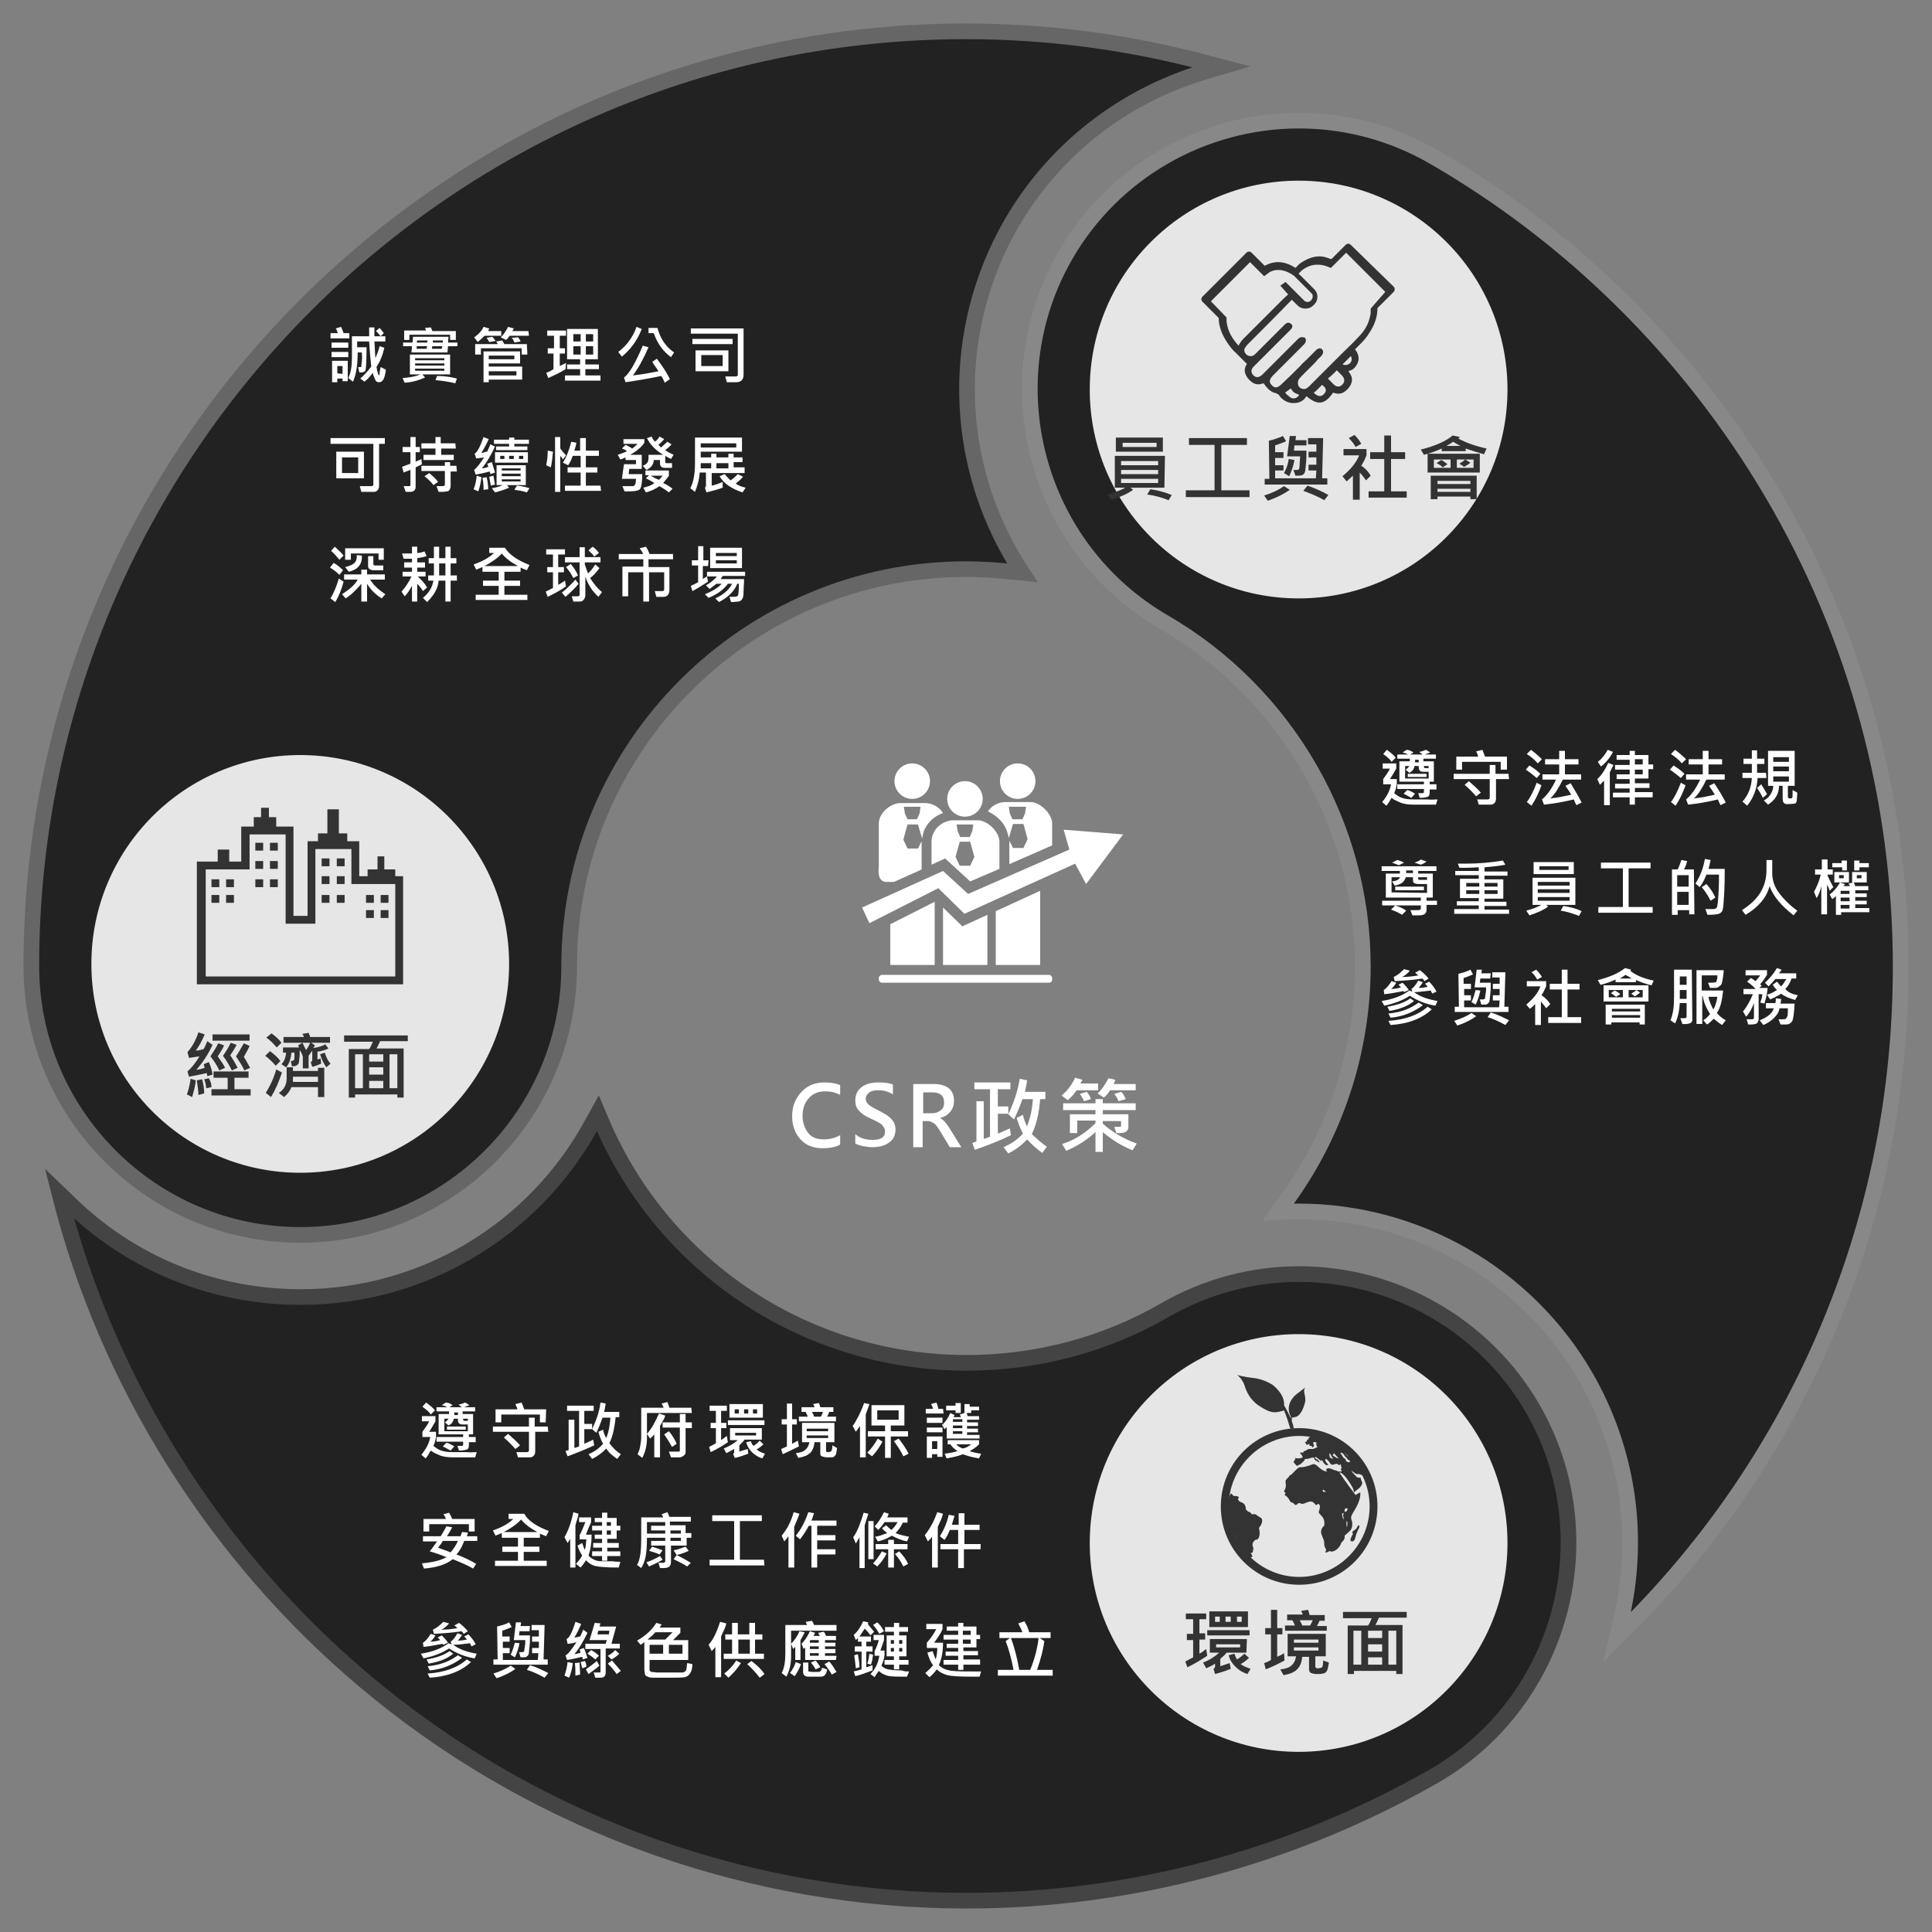 <?xml version="1.0" encoding="utf-8"?>
<!-- Generator: Adobe Illustrator 18.1.0, SVG Export Plug-In . SVG Version: 6.00 Build 0)  -->
<svg version="1.1" id="sustainable-img" xmlns="http://www.w3.org/2000/svg" xmlns:xlink="http://www.w3.org/1999/xlink" x="0px"
	 y="0px" width="370px" height="370px" viewBox="165 -165 370 370" enable-background="new 165 -165 370 370" xml:space="preserve">
<rect x="165" y="-165" width="370" height="370" fill="#808080" stroke="none"/>
<g>
	<g>
		<path fill="#FFFFFF" d="M325.9,54.2c-0.9,0.5-2,0.7-3.4,0.7c-1.8,0-3.2-0.6-4.2-1.7s-1.6-2.6-1.6-4.4c0-1.9,0.6-3.4,1.8-4.7
			c1.2-1.3,2.7-1.8,4.5-1.8c1.2,0,2.1,0.2,2.9,0.5v1.9c-0.9-0.5-1.8-0.7-2.8-0.7c-1.3,0-2.4,0.4-3.2,1.3c-0.8,0.9-1.2,2-1.2,3.4
			c0,1.3,0.4,2.4,1.1,3.3s1.7,1.2,3,1.2c1.2,0,2.2-0.3,3.1-0.8L325.9,54.2L325.9,54.2z"/>
		<path fill="#FFFFFF" d="M328.8,52.2c0.9,0.8,2,1.1,3.3,1.1c1.6,0,2.4-0.5,2.4-1.6c0-0.3-0.1-0.6-0.3-0.9c-0.2-0.3-0.4-0.5-0.7-0.7
			s-0.9-0.5-1.8-0.9c-1.1-0.5-1.8-1-2.3-1.6s-0.6-1.2-0.6-1.9c0-1,0.4-1.9,1.2-2.5c0.8-0.6,1.9-0.9,3.2-0.9c1.2,0,2.1,0.1,2.8,0.4
			v1.9c-0.7-0.5-1.7-0.8-2.8-0.8c-0.7,0-1.3,0.1-1.7,0.4s-0.7,0.7-0.7,1.2s0.2,0.8,0.5,1.1s1,0.7,2,1.2c1.2,0.6,2,1.1,2.5,1.7
			s0.7,1.2,0.7,1.9c0,1.1-0.4,1.9-1.2,2.5c-0.8,0.6-1.9,0.9-3.3,0.9c-0.5,0-1.1-0.1-1.7-0.2c-0.6-0.1-1.1-0.3-1.5-0.5V52.2
			L328.8,52.2z"/>
		<path fill="#FFFFFF" d="M349.1,54.7h-2.2l-2-3.3c-0.4-0.6-0.7-1.1-1.1-1.3c-0.3-0.2-0.7-0.4-1.1-0.4h-1v5h-1.8V42.6h3.9
			c1.3,0,2.2,0.3,2.9,0.8c0.7,0.6,1,1.4,1,2.4c0,0.8-0.2,1.5-0.7,2.1s-1.1,1-2,1.2l0,0c0.5,0.2,1.1,0.8,1.8,1.9L349.1,54.7z
			 M341.8,44.2v4h1.7c0.7,0,1.2-0.2,1.7-0.6s0.6-0.9,0.6-1.5c0-1.3-0.8-1.9-2.3-1.9H341.8z"/>
		<path fill="#FFFFFF" d="M358.6,52.4c-2,1-4.3,1.9-6.9,2.8l-0.5-1.3l0.8-0.3v-7.7h1.4v7.2c0.2,0,0.6-0.2,1.2-0.4v-9.1h-3v-1.3h6.9
			v1.3h-2.4v3.3h2v1.4h-2v3.8c0.8-0.3,1.6-0.7,2.3-1L358.6,52.4z M365.5,54.6l-0.9,1.2c-1.1-0.8-2.1-1.7-2.9-2.6
			c-1,1.1-2.2,2-3.6,2.7l-0.9-1.2c1.6-0.7,2.8-1.6,3.7-2.6c-0.5-1-0.9-2-1.2-3l1.2-0.6c0.2,0.8,0.4,1.5,0.8,2.2
			c0.6-1.6,1-3.3,1.1-5.2h-2c-0.5,1.5-1.1,2.8-1.6,3.9l-1.1-1c1.1-2.3,1.8-4.5,2.2-6.8l1.4,0.3c-0.1,0.8-0.3,1.6-0.4,2.2h3.9v1.4h-1
			c-0.2,2.8-0.8,5.1-1.6,6.7C363.5,53,364.4,53.9,365.5,54.6z"/>
		<path fill="#FFFFFF" d="M375.3,43.8h-4.1c-0.5,0.7-1.1,1.4-1.7,1.9l-1.2-0.9c1-0.8,1.9-1.9,2.6-3.4l1.4,0.4c0,0.1-0.2,0.3-0.4,0.7
			h3.4V43.8L375.3,43.8z M382.7,54l-0.8,1.3c-2.2-0.9-4.1-2.1-5.7-3.5v3.8h-1.4v-3.8c-1.5,1.4-3.3,2.6-5.6,3.6l-0.8-1.3
			c2.5-0.8,4.6-2.2,6.4-4v-0.5h-3.5V52h-1.4v-3.6h4.9v-0.8h-6.2v-1.3h6.2v-0.8h1.4v0.8h6.3v1.3h-6.3v0.8h4.9v2.4
			c0,0.3-0.1,0.6-0.3,0.8s-0.6,0.4-1.3,0.4c-0.2,0-0.5,0-0.7,0l-0.4-1.2h1.1c0.2,0,0.2-0.1,0.2-0.3v-0.8h-3.5v0.5
			C377.9,51.7,380.1,53.1,382.7,54z M373.9,45.5l-1.3,0.4c-0.2-0.5-0.5-1-0.8-1.4l1.3-0.4C373.5,44.5,373.8,45,373.9,45.5z
			 M382.5,43.8h-4.9c-0.3,0.5-0.7,1-1.2,1.4l-1.2-0.8c0.7-0.6,1.4-1.6,2.1-2.9l1.3,0.3c-0.1,0.3-0.2,0.5-0.3,0.8h4.2V43.8
			L382.5,43.8z M380.6,45.5l-1.4,0.4c-0.2-0.6-0.5-1-0.8-1.4l1.3-0.4C380.1,44.4,380.3,44.9,380.6,45.5z"/>
	</g>
	<g>
		<circle fill="#FFFFFF" cx="339.7" cy="-15.4" r="3.4"/>
		<circle fill="#FFFFFF" cx="359.9" cy="-15.4" r="3.4"/>
		<circle fill="#FFFFFF" cx="349.8" cy="-12" r="3.4"/>
		<g>
			<g>
				<polygon fill="#FFFFFF" points="330.1,8.8 345.6,1.8 350.4,6.2 369.8,-2.3 368.7,-6.1 380.1,-5.2 373,4.3 370.9,0.4 349.7,10 
					344.7,5.1 331.5,11.8 				"/>
			</g>
		</g>
		<path fill="#FFFFFF" d="M366.5,22.6v-0.3c0-0.3-0.3-0.6-0.6-0.6h-32c-0.3,0-0.6,0.3-0.6,0.6v0.3c0,0.3,0.3,0.6,0.6,0.6h32
			C366.2,23.2,366.5,23,366.5,22.6z"/>
		<path fill="#FFFFFF" d="M334.8,3.9c0.6,0,1.1,0,1.4,0l4.9-2.2l0.4-0.2v-5.4l-0.7,1.4h-1h-1L338-4.2l0.8-2.9h1h1l0.8,2.7
			c0.2-1.2,0.4-1.7,0.6-2c0.7-1.4,2-2.4,3.4-2.9c-0.7-1.1-2-1.9-3.4-1.9h-4.8c-1.7,0-4.2,1.8-4.1,4.1c0,1.4,0,8.2,0,8.2
			C333.2,1.9,333.1,3.9,334.8,3.9z M339.7-10.5h1.6l-0.2,1.3l-0.5,1.1h-0.9h-0.9l-0.5-1.1l-0.2-1.3H339.7z"/>
		<path fill="#FFFFFF" d="M350.8,3.8l5.6-2.4c0,0,0-3.9,0-5.2c0-2-2.4-4.1-4.1-4.1h-4.8c-1.7,0-4.1,1.5-4.1,4.1c0,1.1,0,4.4,0,4.4
			l2.6-1.2L350.8,3.8z M351.4-7.1l-0.2,1.3l-0.5,1.1h-1.8l-0.5-1.1l-0.2-1.3H351.4z M348.8-3.8h1h1l0.8,2.9l-0.8,1.7h-1h-1L348-0.9
			L348.8-3.8z"/>
		<path fill="#FFFFFF" d="M357.7-6.2c0.1,0.3,0.3,0.7,0.5,1.7l0.8-2.7h2l0.8,2.9L361-2.6h-2L358.3-4l0,0v0.2v4.3l8.2-3.6
			c0,0,0-3.1,0-4.2c0-1.9-2.4-4.1-4.1-4.1h-4.8c-1.4,0-2.7,0.7-3.4,1.8C355.7-8.9,357-7.8,357.7-6.2z M361.5-10.5l-0.2,1.3l-0.5,1.1
			h-1.9l-0.5-1.1l-0.2-1.3H361.5z"/>
		<polygon fill="#FFFFFF" points="335.5,19.8 344,19.8 344,7.7 335.5,12 		"/>
		<polygon fill="#FFFFFF" points="345.6,8.8 345.6,19.8 354.1,19.8 354.1,10.2 349.3,12.4 		"/>
		<polygon fill="#FFFFFF" points="355.7,19.8 364.2,19.8 364.2,5.6 355.7,9.5 		"/>
	</g>
</g>
<g>
	<path fill="#222222" stroke="#888888" stroke-width="3" stroke-miterlimit="10" d="M475.5,145c3.7-15.8,1.3-32.2-6.8-46.3
		c-11.3-19.6-32.4-31.7-55-31.7c-0.6,0-1.2,0-1.8,0l-2.1,0.1l1.2-1.7c9.7-13,15-29.1,15-45.3c0-27-14.6-52.3-38-65.9
		c-24.6-14.2-33.1-45.8-18.9-70.4c9.2-15.9,26.3-25.7,44.7-25.7c9,0,17.9,2.4,25.7,6.9c26.7,15.4,49.1,37.7,64.8,64.3
		C520.5-43.3,529-11.9,529,20.1c0,25.4-5.2,49.9-15.4,72.8c-8.8,19.8-21.1,37.7-36.4,53.1l-2.5,2.5L475.5,145z"/>
	<circle fill="#E6E6E6" cx="413.7" cy="-90.4" r="40"/>
	<g>
		<g>
			<path fill="#333333" d="M388-71.6h-6.5l0.5,0.4c-1.1,0.8-2.5,1.4-4.2,1.9l-0.7-1c1.4-0.4,2.5-0.8,3.4-1.3h-2v-6.1h9.6L388-71.6
				L388-71.6z M387.7-78.5h-9v-2.7h9V-78.5z M386.8-75.9v-0.8h-7.1v0.8H386.8z M386.8-74.2V-75h-7.1v0.8H386.8z M386.8-72.5v-0.8
				h-7.1v0.8H386.8z M386.5-79.4v-0.8H380v0.8H386.5z M389.4-70.2l-0.6,1c-1.2-0.5-2.6-0.9-4.1-1.1l0.6-1
				C386.8-71.1,388.2-70.7,389.4-70.2z"/>
			<path fill="#333333" d="M404.3-69.8h-12.2v-1.3h5.5v-8.7h-4.9v-1.3h11.1v1.3h-4.9v8.7h5.4V-69.8z"/>
			<path fill="#333333" d="M412-71.2c-1.1,0.8-2.5,1.5-4.2,2.1l-0.7-1c1.6-0.5,2.8-1.1,3.8-1.8L412-71.2z M419.4-72.2h-12.2v-1.1
				h0.9l-0.1-7.3c0.9-0.2,1.8-0.5,2.7-0.9l0.6,1c-0.6,0.3-1.3,0.5-2.1,0.8v1.3h1.6v1.1h-1.6v1.4h1.6v1h-1.6v1.5h7.8l0.1-1.5h-1.5
				V-76h1.5v-1.4h-1.5v-1.1h1.5v-1.4h-1.6v-1.2h2.9l-0.2,7.7h1v1.2H419.4z M412.9-76.9c-0.2,1.2-0.6,2.2-1,3.1l-1-0.6
				c0.5-0.9,0.8-1.8,0.9-2.7L412.9-76.9z M415.2-79.7h-2.3l-0.1,1h2.4c0,0.8,0,1.6-0.1,2.6c-0.1,1-0.1,1.5-0.3,1.7
				c-0.1,0.2-0.3,0.4-0.5,0.4c-0.2,0.1-0.6,0.1-1.2,0.1l-0.4-1.1c0.2,0,0.4,0,0.6,0s0.4,0,0.4-0.1c0.1,0,0.1-0.1,0.1-0.1
				c0-0.1,0.1-0.4,0.1-0.9s0.1-1.1,0.1-1.5h-2.5l0.5-3.9h1.2l-0.1,0.8h2.1V-79.7L415.2-79.7z M419.4-70.2l-0.8,1
				c-1.3-0.8-2.7-1.3-4-1.8l0.8-1C416.8-71.5,418.2-70.9,419.4-70.2z"/>
			<path fill="#333333" d="M427.5-73.9l-0.9,0.9c-0.4-0.6-0.8-1.1-1.2-1.5v5.2h-1.3v-4.6c-0.3,0.3-0.7,0.6-1.2,1.1l-0.8-1
				c1.6-1.3,2.7-2.7,3.2-4h-3V-79h4.4v1.2c-0.3,0.8-0.7,1.5-1,2C426.5-75.3,427.1-74.6,427.5-73.9z M425.7-80l-1.1,0.6
				c-0.3-0.6-0.7-1.1-1.3-1.7l1.1-0.6C424.9-81.2,425.4-80.6,425.7-80z M434.4-69.7h-7.3v-1.2h3v-6.2h-2.7v-1.3h2.7v-3.2h1.3v3.2
				h2.7v1.3h-2.7v6.2h3V-69.7z"/>
			<path fill="#333333" d="M449.7-79.1l-0.5,1.1c-1.1-0.3-2.3-0.7-3.5-1.1v0.5h-4.6v-0.5c-1.1,0.5-2.2,0.9-3.4,1.2l-0.6-1
				c2.8-0.7,4.8-1.6,6.1-2.7l1.4,0.3c-0.1,0.1-0.2,0.2-0.3,0.3C445.6-80.3,447.4-79.6,449.7-79.1z M448.4-74.5h-10v-3.6h10V-74.5z
				 M447.8-69.4h-1.2v-0.5h-6.3v0.5H439v-4.5h8.8V-69.4z M442.8-75.4V-77h-3.2v1.6H442.8z M442.2-76.1l-0.9,0.6
				c-0.3-0.3-0.7-0.6-1.2-0.8l0.9-0.6C441.3-76.8,441.7-76.5,442.2-76.1z M446.6-72.3v-0.6h-6.3v0.6H446.6z M446.6-70.8v-0.6h-6.3
				v0.6H446.6z M444.7-79.6c-0.8-0.4-1.2-0.7-1.4-0.8c-0.4,0.3-0.8,0.5-1.3,0.8H444.7z M447.2-75.4V-77H444v1.6H447.2z M446.6-76.4
				c-0.3,0.3-0.7,0.5-1.2,0.8l-0.9-0.6c0.5-0.3,0.9-0.6,1.1-0.8L446.6-76.4z"/>
		</g>
	</g>
	<g>
		<g>
			<path fill="#FFFFFF" d="M440.3-11.9l-0.3,1c-1.8,0-3.2,0-4.2,0s-1.9-0.1-2.6-0.4s-1.2-0.5-1.7-0.9c-0.4,0.7-0.7,1.2-1,1.5
				l-0.8-0.7c0.9-1.1,1.5-2.2,1.7-3.4h-1.5v-1c0.4-0.6,0.9-1.2,1.3-2h-1.4v-1h2.6v1c-0.5,0.9-0.9,1.5-1.2,2h1.3v1
				c-0.1,0.7-0.3,1.3-0.5,1.7c0.5,0.4,0.9,0.7,1.5,0.9c0.6,0.2,1.2,0.3,2.2,0.3s1.9,0,2.7,0C439.1-11.8,439.7-11.9,440.3-11.9z
				 M432.3-19.9l-0.8,0.8c-0.3-0.5-0.8-0.9-1.6-1.5l0.7-0.8C431.3-20.9,431.9-20.4,432.3-19.9z M440.1-13.8h-1.3v0.5
				c0,0.5-0.1,0.8-0.4,0.9s-0.8,0.2-1.5,0.2l-0.3-0.9h0.9c0.1,0,0.2-0.1,0.2-0.3v-0.5h-5.1v-0.9h5.1v-0.5H433v-3.9h2v-0.5h-2.4v-0.8
				h7.4v0.8h-2.4v0.5h2v3.9h-0.8v0.5h1.3V-13.8L440.1-13.8z M435.7-20.9l-0.8,0.5c-0.4-0.2-0.8-0.4-1.3-0.5l0.8-0.5
				C434.8-21.4,435.2-21.2,435.7-20.9z M436-13l-0.7,0.8c-0.4-0.2-0.9-0.5-1.5-0.8l0.7-0.7C435-13.6,435.5-13.3,436-13z M438.6-15.9
				v-1.3h-1.1c-0.5,0-0.8-0.3-0.8-0.8v-0.3h-0.8c-0.1,0.6-0.4,1-1,1.3l-0.7-0.6c0.3-0.2,0.5-0.4,0.7-0.7h-0.8v2.4H438.6L438.6-15.9z
				 M438.2-16.2h-3.6v-0.6h3.6V-16.2z M436.7-19v-0.5H436v0.5H436.7z M438.9-20.9c-0.3,0.1-0.7,0.3-1.3,0.5l-0.8-0.6
				c0.6-0.1,1-0.3,1.3-0.4L438.9-20.9z M438.6-17.9v-0.4h-0.9v0.2c0,0.1,0.1,0.2,0.2,0.2C437.9-17.9,438.6-17.9,438.6-17.9z"/>
			<path fill="#FFFFFF" d="M454-15.8h-2.5v3.8c0,0.3-0.1,0.6-0.3,0.8c-0.2,0.2-0.4,0.3-0.8,0.3h-2.2l-0.3-1c1,0,1.7,0,2,0
				c0.2,0,0.4-0.1,0.4-0.3v-3.6h-6.9v-1h6.9v-1.7h1.1v1.7h2.5L454-15.8L454-15.8z M453.5-17.6h-1.1v-1.5H445v1.5h-1.1v-2.5h4.2
				c-0.1-0.3-0.2-0.6-0.4-1l1.2-0.3c0.1,0.3,0.3,0.8,0.5,1.3h4.2v2.5H453.5z M448.6-13.2l-0.9,0.7c-0.6-0.7-1.3-1.4-2.2-2.2l0.8-0.7
				C447.1-14.7,447.9-14,448.6-13.2z"/>
			<path fill="#FFFFFF" d="M460-16.8l-0.7,0.8c-0.6-0.5-1.3-1.1-2.1-1.6l0.7-0.8C458.7-17.9,459.4-17.4,460-16.8z M460.2-14.6
				c-0.5,1.4-1.1,2.7-1.9,3.9l-0.9-0.7c0.7-0.9,1.3-2.1,1.9-3.7L460.2-14.6z M460.3-19.6l-0.8,0.8c-0.6-0.7-1.2-1.2-2.1-1.8l0.8-0.8
				C459-20.8,459.7-20.2,460.3-19.6z M467.9-11.3l-1,0.5c-0.2-0.4-0.4-0.8-0.5-1.1c-2,0.5-3.9,0.8-5.7,1l-0.4-1
				c1-0.8,1.9-2.1,2.7-3.8h-2.6v-1h3.2v-1.9h-2.7v-1h2.7v-1.6h1.1v1.6h2.6v1h-2.6v1.9h3.1v1h-3.5c-0.8,1.6-1.5,2.8-2.4,3.6
				c1.3-0.1,2.6-0.4,4-0.7c-0.2-0.4-0.6-1-1.1-1.7l1-0.5C466.7-13.5,467.4-12.3,467.9-11.3z"/>
			<path fill="#FFFFFF" d="M474-18.5l-0.7,1.4v6.3h-1.1v-4.7c-0.4,0.4-0.7,0.7-0.8,0.8l-0.5-1.1c0.8-0.7,1.5-1.8,2.1-3.1L474-18.5z
				 M473.9-21c-0.6,1.2-1.4,2.1-2.3,2.8l-0.6-0.9c0.8-0.6,1.4-1.4,1.9-2.3L473.9-21z M481.5-12.3h-3.4v1.4h-1v-1.4h-3.2v-0.9h3.2
				V-14h-2.8v-0.9h2.8v-0.9h-2.5v-0.9h2.5v-0.9h-2.8v-0.9h2.8v-1h-2.5v-0.9h2.5v-0.8h1v0.8h2.6v1.8h0.9v0.9h-0.9v1.8h-2.6v0.9h2.8
				v0.9h-2.8v0.8h3.4V-12.3z M479.6-18.6v-1h-1.5v1H479.6z M479.6-16.7v-0.9h-1.5v0.9H479.6z"/>
			<path fill="#FFFFFF" d="M487.6-16.8l-0.7,0.8c-0.6-0.5-1.3-1.1-2.1-1.6l0.7-0.8C486.3-17.9,487-17.4,487.6-16.8z M487.8-14.6
				c-0.5,1.4-1.1,2.7-1.9,3.9l-0.9-0.7c0.7-0.9,1.3-2.1,1.9-3.7L487.8-14.6z M487.9-19.6l-0.8,0.8c-0.6-0.7-1.2-1.2-2.1-1.8l0.8-0.8
				C486.6-20.8,487.3-20.2,487.9-19.6z M495.5-11.3l-1,0.5c-0.2-0.4-0.4-0.8-0.5-1.1c-2,0.5-3.9,0.8-5.7,1l-0.4-1
				c1-0.8,1.9-2.1,2.7-3.8h-2.7v-1h3.2v-1.9h-2.7v-1h2.7v-1.6h1.1v1.6h2.6v1h-2.6v1.9h3.1v1h-3.5c-0.8,1.6-1.5,2.8-2.4,3.6
				c1.3-0.1,2.6-0.4,4-0.7c-0.2-0.4-0.6-1-1.1-1.7l1-0.5C494.3-13.5,495-12.3,495.5-11.3z"/>
			<path fill="#FFFFFF" d="M503.3-16h-1.7c-0.1,1.9-0.7,3.7-2,5.3l-0.9-0.8c1.1-1.2,1.7-2.7,1.8-4.5h-1.8v-1h1.8v-1.7h-1.6v-1h1.6
				v-1.6h1v1.6h1.4v1h-1.4v1.7h1.7L503.3-16L503.3-16z M503.4-12.9l-0.8,0.7c-0.3-0.7-0.7-1.3-1.1-1.9l0.8-0.7
				C502.7-14.1,503.1-13.5,503.4-12.9z M509.2-13.2c0,0.7-0.1,1.2-0.1,1.5s-0.2,0.6-0.4,0.6c-0.2,0-0.7,0.1-1.4,0.1
				c-0.6,0-0.9-0.3-0.9-1v-2.5h-0.7c0,1.5-0.7,2.7-2.1,3.6l-0.8-0.8c0.6-0.3,1-0.7,1.3-1.2s0.5-1,0.5-1.6h-1v-6.7h5.1v6.7h-1.3v2.1
				c0,0.2,0.1,0.3,0.4,0.3c0.2,0,0.3,0,0.4-0.1c0.1-0.1,0.1-0.3,0.1-0.8s0-0.7,0-0.7L509.2-13.2z M507.6-19.1V-20h-3v0.9H507.6z
				 M507.6-17.3v-0.9h-3v0.9H507.6z M507.6-15.3v-1h-3v1H507.6z"/>
			<path fill="#FFFFFF" d="M440.2,8.3h-2v0.9c0,0.4-0.1,0.6-0.3,0.8c-0.2,0.2-0.6,0.3-1.2,0.3c-0.3,0-0.7,0-1.2,0l-0.4-1
				c0.4,0,0.8,0,1.1,0c0.4,0,0.7,0,0.8-0.1s0.1-0.1,0.1-0.2V8.4h-7.4V7.5h7.4V6.9h-6.7V2.3h2.7V1.8h-3.5V0.9h10.5v0.9h-3.5v0.5h2.8
				v4.6h-1.2v0.6h2L440.2,8.3L440.2,8.3z M438.3,6V4.3h-1.7c-0.4,0-0.6-0.1-0.8-0.2c-0.2-0.1-0.2-0.4-0.2-0.7V3h-1.4
				c-0.2,0.9-0.9,1.4-2.1,1.6l-0.5-0.8c0.9-0.1,1.4-0.4,1.5-0.8h-1.6v2.9L438.3,6L438.3,6z M434.3,9.4l-0.8,0.8
				c-0.6-0.4-1.3-0.7-2.1-1l0.8-0.8C433.1,8.7,433.8,9,434.3,9.4z M433.9,0.2l-1,0.5c-0.5-0.2-1-0.4-1.3-0.5l1-0.5
				C433-0.2,433.5,0,433.9,0.2z M437.7,5.5h-5.5V4.8h5.5V5.5z M435.6,2.2V1.7h-1.3v0.5H435.6z M438.2,0c-0.4,0.3-0.8,0.5-1.1,0.6
				l-1.2-0.4c0.6-0.2,1-0.4,1.2-0.6L438.2,0z M438.3,3.5V3h-1.7v0.3c0,0.2,0.1,0.2,0.3,0.2H438.3z"/>
			<path fill="#FFFFFF" d="M454,10h-10.5V9.1h4.7V8.4H444V7.6h4.2V7h-3.6V3.3h3.6V2.6h-4.5V1.8h4.5V1.1c-1.8,0.1-3,0.1-3.7,0.1
				l-0.3-0.8c0.5,0,1,0,1.4,0c2.5,0,4.9-0.2,7.2-0.6l0.5,0.8c-1.6,0.3-2.9,0.4-4,0.5v0.8h4.4v0.8h-4.4v0.7h3.6v3.7h-3.6v0.6h4.2v0.8
				h-4.2v0.7h4.7L454,10L454,10z M448.3,4.8V4.1h-2.5v0.7H448.3z M448.3,6.2V5.5h-2.5v0.7H448.3z M451.8,4.8V4.1h-2.5v0.7H451.8z
				 M451.8,6.2V5.5h-2.5v0.7H451.8z"/>
			<path fill="#FFFFFF" d="M466.7,8.3h-5.6l0.4,0.3c-0.9,0.7-2.1,1.2-3.6,1.7l-0.6-0.9c1.2-0.3,2.1-0.7,2.9-1.1h-1.7V3.1h8.2
				L466.7,8.3L466.7,8.3z M466.4,2.4h-7.7V0.1h7.7V2.4z M465.6,4.6V3.9h-6.1v0.7H465.6z M465.6,6V5.3h-6.1V6
				C459.5,6,465.6,6,465.6,6z M465.6,7.5V6.8h-6.1v0.7C459.5,7.5,465.6,7.5,465.6,7.5z M465.4,1.6V0.9h-5.6v0.7H465.4z M467.9,9.5
				l-0.5,0.9c-1.1-0.4-2.2-0.8-3.5-1l0.5-0.9C465.7,8.7,466.9,9,467.9,9.5z"/>
			<path fill="#FFFFFF" d="M481.6,9.8h-10.5V8.7h4.7V1.3h-4.2V0.2h9.5v1.1h-4.2v7.4h4.6v1.1H481.6z"/>
			<path fill="#FFFFFF" d="M489.5,10.1h-1V9.3h-2.2v0.9h-1.1V1.5h1.1c0.3-0.6,0.5-1.2,0.7-1.8l1.1,0.2c-0.1,0.4-0.2,0.9-0.6,1.6h1.9
				L489.5,10.1L489.5,10.1z M488.4,4.8V2.6h-2.2v2.2H488.4z M488.4,8.3V5.8h-2.2v2.5H488.4z M495.3,1.6c0,1.1,0,2.6-0.1,4.5
				C495.1,8,495,9,494.9,9.3s-0.4,0.6-0.7,0.7c-0.3,0.1-1,0.2-2.2,0.2l-0.4-1.1h1.6c0.2,0,0.3-0.1,0.5-0.2s0.3-1,0.4-2.6
				c0.1-1.6,0.1-2.9,0.1-3.8h-2.4c-0.4,1-0.8,1.8-1.3,2.4l-0.8-0.7c0.9-1.4,1.5-2.9,1.8-4.7l1.1,0.2c-0.1,0.4-0.2,1-0.4,1.7h3.1
				L495.3,1.6L495.3,1.6z M493.5,6.9l-0.9,0.6c-0.5-1-1.1-1.9-1.7-2.6l0.9-0.6C492.7,5.3,493.2,6.2,493.5,6.9z"/>
			<path fill="#FFFFFF" d="M509.2,9.4l-0.7,0.9c-2.3-1.8-3.9-3.6-4.6-5.6c-0.6,2.2-2.1,4-4.6,5.5l-0.7-0.9c3.2-2,4.7-4.5,4.7-7.7
				v-1.9h1.1v2.5c0,1.3,0.4,2.6,1.3,3.8C506.6,7.2,507.8,8.4,509.2,9.4z"/>
			<path fill="#FFFFFF" d="M516.1,4.9l-0.7,0.7c-0.1-0.4-0.3-0.8-0.5-1.2v5.7h-1.1V4.7c-0.2,0.9-0.5,1.7-0.9,2.3l-0.5-1.2
				c0.5-0.9,1-2,1.3-3.3h-1.1v-1h1.3v-1.9h1.1v1.9h1v1h-1v0.2C515.4,3.6,515.8,4.3,516.1,4.9z M523,9.7h-5.4v0.5h-1V6.6
				c-0.2,0.2-0.4,0.4-0.7,0.6l-0.5-0.9c0.7-0.5,1.4-1.3,2-2.3l0.9,0.3c0,0.1-0.1,0.3-0.3,0.4h1.3c-0.1-0.1-0.1-0.3-0.3-0.5l1-0.2
				c0.1,0.1,0.2,0.4,0.3,0.7h2.5v0.8h-2.5v0.6h2.2v0.7h-2.2v0.7h2.2v0.7h-2.2v0.7h2.7V9.7z M518.8,1.7h-1V1.1h-1.9V0.3h1.8v-0.5h1
				v1.9H518.8z M519.1,4h-2.8V2h2.8V4z M518.1,3.2V2.6h-0.9v0.6H518.1z M519.2,6.2V5.6h-1.7v0.6H519.2z M519.2,7.6V6.9h-1.7v0.7
				H519.2z M519.2,9V8.3h-1.7V9C517.5,9,519.2,9,519.2,9z M522.5,4h-2.8V2h2.8V4z M522.9,1.1h-1.8v0.6h-1v-1.9h1v0.5h1.8V1.1z
				 M521.5,3.2V2.6h-0.9v0.6H521.5z"/>
			<path fill="#FFFFFF" d="M440.3,26.7l-0.4,0.9c-1.9-0.3-3.5-1-4.9-1.9c-1.4,0.9-3,1.5-4.9,1.9l-0.5-0.9c2-0.3,3.8-0.9,5.3-2
				l0.6,0.2l-0.2-0.5c0.5-0.3,0.9-0.9,1.3-1.6l0.9,0.3c-0.3,0.5-0.6,0.8-0.8,1.1c0.6,0,1.2-0.1,1.7-0.2c-0.1-0.2-0.3-0.4-0.5-0.6
				l0.8-0.4c0.6,0.6,1.1,1.3,1.4,1.9l-0.8,0.4c-0.1-0.2-0.2-0.4-0.3-0.6c-1.1,0.1-2.1,0.3-3.2,0.3C437,25.9,438.5,26.4,440.3,26.7z
				 M434.8,24.6l-0.9,0.4c0-0.1-0.1-0.1-0.1-0.2c-1.5,0.3-2.7,0.5-3.7,0.6l-0.1-0.8c0.5-0.3,1-0.9,1.5-1.7l0.9,0.3
				c-0.3,0.5-0.6,0.9-1,1.2c0.6,0,1.2-0.1,1.9-0.3c-0.2-0.2-0.3-0.4-0.5-0.5l0.8-0.4C434,23.6,434.4,24,434.8,24.6z M435.8,26.7
				c-1.2,1-2.8,1.6-4.7,1.9l-0.4-0.8c1.8-0.3,3.3-0.8,4.4-1.6L435.8,26.7z M439.2,28.3c-1.9,1.8-4.6,2.8-7.9,3l-0.4-0.8
				c3.2-0.2,5.7-1.1,7.5-2.7L439.2,28.3z M437.5,27.5c-1.7,1.3-3.8,2.2-6.2,2.4l-0.4-0.8c2.3-0.2,4.2-0.9,5.8-2.1L437.5,27.5z
				 M438.6,22.4l-0.8,0.5c-0.1-0.2-0.3-0.4-0.4-0.5c-1.8,0.3-3.6,0.4-5.3,0.5l-0.2-0.8c0.7-0.3,1.4-0.9,2-1.5l1.1,0.3
				c-0.5,0.6-1,1-1.5,1.2c1,0,2.1-0.1,3.1-0.3c-0.2-0.2-0.4-0.4-0.6-0.5l0.9-0.5C437.5,21.2,438.1,21.8,438.6,22.4z"/>
			<path fill="#FFFFFF" d="M447.7,29.6c-0.9,0.7-2.1,1.3-3.6,1.8l-0.6-0.9c1.3-0.4,2.4-0.9,3.3-1.5L447.7,29.6z M454,28.8h-10.4v-1
				h0.8l-0.1-6.3c0.8-0.2,1.6-0.4,2.3-0.8l0.5,0.9c-0.5,0.2-1.1,0.5-1.8,0.7v1.1h1.4v1h-1.3v1.2h1.3v1h-1.3v1.3h6.7l0.1-1.3h-1.3v-1
				h1.3v-1.2h-1.3v-1h1.3v-1.2h-1.4v-1h2.5l-0.2,6.6h0.8v1C453.9,28.8,454,28.8,454,28.8z M448.5,24.7c-0.2,1-0.5,1.9-0.9,2.7
				l-0.8-0.5c0.4-0.8,0.6-1.6,0.8-2.3L448.5,24.7z M450.4,22.4h-1.9l-0.1,0.8h2.1c0,0.7,0,1.4-0.1,2.2c-0.1,0.8-0.1,1.3-0.2,1.5
				c-0.1,0.2-0.3,0.3-0.4,0.4c-0.1,0.1-0.5,0.1-1.1,0.1l-0.3-1c0.2,0,0.3,0,0.5,0s0.3,0,0.4-0.1c0.1-0.1,0.1-0.1,0.1-0.1
				s0-0.3,0.1-0.8c0.1-0.5,0.1-0.9,0.1-1.3h-2.2l0.4-3.4h1l-0.1,0.7h1.8L450.4,22.4L450.4,22.4z M454,30.4l-0.7,0.9
				c-1.1-0.6-2.3-1.2-3.4-1.5l0.6-0.9C451.8,29.3,453,29.9,454,30.4z"/>
			<path fill="#FFFFFF" d="M461.9,27.3l-0.8,0.8c-0.3-0.5-0.7-0.9-1-1.3v4.5H459v-4c-0.2,0.2-0.6,0.6-1,0.9l-0.7-0.8
				c1.4-1.2,2.3-2.3,2.7-3.5h-2.6v-1h3.7v1c-0.3,0.7-0.6,1.3-0.9,1.7C461,26.1,461.5,26.7,461.9,27.3z M460.3,22.1l-0.9,0.5
				c-0.3-0.5-0.6-1-1.1-1.4l0.9-0.5C459.6,21.1,460,21.6,460.3,22.1z M467.8,30.9h-6.3v-1.1h2.6v-5.3h-2.3v-1.1h2.3v-2.7h1.1v2.7
				h2.3v1.1h-2.3v5.3h2.6L467.8,30.9L467.8,30.9z"/>
			<path fill="#FFFFFF" d="M481.7,22.8l-0.4,0.9c-1-0.2-2-0.6-3-1v0.4h-3.9v-0.5c-0.9,0.4-1.9,0.8-2.9,1l-0.5-0.9
				c2.4-0.6,4.1-1.4,5.2-2.3l1.2,0.3c-0.1,0.1-0.2,0.2-0.2,0.2C478.3,21.8,479.8,22.4,481.7,22.8z M480.7,26.8h-8.6v-3.1h8.6V26.8z
				 M480.1,31.2H479v-0.4h-5.4v0.4h-1.1v-3.8h7.5v3.8H480.1z M475.8,26v-1.4h-2.7V26H475.8z M475.3,25.4l-0.8,0.5
				c-0.3-0.2-0.6-0.5-1-0.7l0.7-0.5C474.5,24.8,474.9,25,475.3,25.4z M479.1,28.7v-0.5h-5.4v0.5H479.1z M479.1,29.9v-0.5h-5.4v0.5
				H479.1z M477.5,22.4c-0.6-0.4-1-0.6-1.2-0.7c-0.3,0.2-0.7,0.5-1.1,0.7H477.5z M479.6,26v-1.4h-2.7V26H479.6z M479.1,25.1
				c-0.3,0.2-0.6,0.5-1,0.7l-0.7-0.5c0.5-0.3,0.8-0.5,1-0.7L479.1,25.1z"/>
			<path fill="#FFFFFF" d="M489.1,30.3c0,0.2-0.1,0.5-0.3,0.6c-0.2,0.1-0.7,0.3-1.6,0.2l-0.4-1.1c0.3,0,0.5,0,0.7,0s0.3,0,0.4-0.1
				c0.1-0.1,0.1-0.1,0.1-0.2v-2.6h-1.3c-0.1,1.6-0.4,2.9-0.9,3.9l-0.9-0.6c0.5-1.1,0.7-2.6,0.7-4.4v-5.3h3.4L489.1,30.3L489.1,30.3z
				 M488,23.6V22h-1.3v1.6H488z M488,26.3v-1.7h-1.3v1.7H488z M495.5,30.4l-0.7,0.9c-0.5-0.3-1-0.7-1.6-1.2
				c-0.5,0.5-0.9,0.9-1.3,1.1l-0.7-0.8c0.6-0.4,1-0.8,1.3-1.2c-0.7-1.1-1.2-2.2-1.4-3.4H491v5.3h-1.1V20.8h5.2
				c0,0.6-0.1,1.2-0.2,1.8c-0.1,0.6-0.2,1-0.4,1.1c-0.2,0.1-0.3,0.3-0.5,0.4s-0.7,0.1-1.5,0.1l-0.4-1c1,0,1.5,0,1.6-0.2
				c0.1-0.2,0.2-0.6,0.2-1.2h-3v2.9h4.1c-0.2,1.9-0.5,3.3-1.2,4.3C494.2,29.5,494.8,30,495.5,30.4z M493.9,25.9h-1.7
				c0.1,0.8,0.5,1.6,0.9,2.4C493.5,27.8,493.7,27,493.9,25.9z"/>
			<path fill="#FFFFFF" d="M503.5,24.4c-0.1,1.2-0.4,2.1-0.6,2.8l-0.8-0.2c0.2-0.5,0.4-1.1,0.4-1.6h-0.7v4.8c0,0.2-0.1,0.4-0.2,0.6
				c-0.1,0.2-0.3,0.3-0.4,0.3c-0.1,0-0.4,0.1-0.8,0.1c-0.2,0-0.4,0-0.6,0l-0.3-1c0.2,0,0.6,0,1.1,0c0.2,0,0.3-0.1,0.3-0.4v-2.7
				c-0.4,1.1-0.9,2-1.5,2.6l-0.6-1c0.7-0.8,1.3-1.9,1.9-3.3h-1.8v-1h2.3c-0.3-0.4-0.9-0.9-1.6-1.4l0.7-0.7c0.3,0.1,0.6,0.4,0.9,0.6
				c0.3-0.3,0.6-0.7,0.9-1.1h-2.8v-1h4.1v0.9c-0.3,0.5-0.7,1.1-1.3,1.8c0.1,0.1,0.2,0.2,0.3,0.3l-0.5,0.4h1.6V24.4z M508.7,27.1
				c-0.1,2-0.3,3-0.4,3.3c-0.1,0.3-0.3,0.4-0.5,0.6s-0.6,0.2-1.2,0.2c-0.2,0-0.3,0-0.6,0l-0.4-1c0.2,0,0.5,0,0.7,0
				c0.4,0,0.6,0,0.7-0.1c0.1-0.1,0.2-0.2,0.3-0.5s0.1-0.8,0.1-1.5h-1.6c-0.1,0.7-0.5,1.3-1.1,1.9c-0.6,0.6-1.3,1-2,1.3l-0.7-0.9
				c1.5-0.6,2.4-1.3,2.7-2.3h-1.5v-1h1.8c0.1-0.4,0.1-0.7,0.1-0.9l1,0.1c0,0.1,0,0.4-0.1,0.9h2.7V27.1z M509.3,25.6l-0.5,0.9
				c-1.1-0.3-1.9-0.6-2.7-1.2c-0.7,0.5-1.4,0.8-2.1,1.1l-0.6-0.9c0.7-0.2,1.3-0.5,1.9-0.9c-0.2-0.2-0.5-0.5-0.8-1l0.8-0.6
				c0.4,0.4,0.6,0.8,0.8,0.9c0.4-0.4,0.7-0.9,1-1.4H505c-0.5,0.6-0.9,1-1.3,1.4l-0.7-0.7c0.8-0.7,1.6-1.6,2.3-2.8l0.9,0.3
				c-0.1,0.2-0.3,0.4-0.5,0.7h3.3v1h-0.9c-0.3,0.9-0.7,1.5-1.2,2C507.5,25.1,508.3,25.4,509.3,25.6z"/>
		</g>
	</g>
	<path fill="#333333" d="M423.7-118.1c-0.3-0.3-0.7-0.3-1,0l-2.7,2.7h-0.2c-0.5-0.2-1.2-0.5-2.1-0.5c-1.3,0-2.5,0.5-3.8,1.4
		l-0.8,0.8c-1.1-0.7-2.2-1.1-3.3-1.1c-1.3,0-2.2,0.5-2.6,0.7l-2.5-2.5c-0.3-0.3-0.7-0.3-1,0l-8.4,8.4c-0.3,0.3-0.3,0.7,0,1l3.1,3.1
		c0,1.6,0.6,3.2,1.7,4.8c0.4,0.6,0.9,1.3,1.6,1.9c0.5,0.5,0.9,0.9,1.4,1.4c0.2,0.2,0.5,0.5,0.7,0.7c-0.7,1-0.5,2,0.4,3
		c0.6,0.6,1.1,0.9,1.8,0.9c0.3,0,0.6-0.1,1-0.2c0.8,1.2,1.6,1.8,2.4,1.9l0.5,0.3c0.6,1,1.7,1.6,2.8,1.6c0.6,0,1.1-0.1,1.6-0.4
		s0.6-0.5,0.8-0.8c0,0,0-0.1,0.1-0.1c1,0.8,1.8,1.2,2.5,1.2c0.9,0,1.7-0.6,2.6-1.9c0.4,0.1,0.7,0.2,1,0.2c0.7,0,1.2-0.3,1.8-0.9
		c1-1.1,1.1-2.2,0.2-3.3v-0.1c0,0,0-0.1,0.1-0.1c0.6-0.1,1.1-0.6,1.2-0.8c0.8-1,0.8-2.2-0.1-3.3c0.1-0.1,0.3-0.3,0.4-0.4
		c0.2-0.2,0.4-0.4,0.7-0.7c0.6-0.6,1.2-1.3,1.6-2c1.1-1.6,1.6-3.2,1.6-4.8l3.1-3.1c0.1-0.1,0.2-0.3,0.2-0.5s-0.1-0.4-0.2-0.5
		L423.7-118.1z M418.6-89.6c-0.5,0.6-1.1,0.6-1.8,0c-0.1-0.1-0.1-0.1-0.2-0.2l0,0c0.1-0.1,0.3-0.2,0.4-0.3c0.2-0.2,0.5-0.5,0.7-0.7
		s0.3-0.3,0.5-0.5l0.1,0.1C419-90.7,419.1-90.1,418.6-89.6z M412.2-90.6L412.2-90.6c0.3,0.4,0.4,0.7,0.9,0.9
		c0.2,0.1,0.4,0.2,0.7,0.3c0,0.1-0.1,0.2-0.2,0.3c-0.3,0.3-0.5,0.4-0.9,0.4c-0.5,0-0.8-0.4-1.1-0.6l-0.5-0.5
		C411.5-90.1,411.8-90.3,412.2-90.6z M427.5-105.9c0,0.3,0,0.6,0,0.8c0,0.3-0.1,0.6-0.2,1c-0.3,1.3-1,2.5-2.2,3.7
		c-1,1.1-2.1,2.1-3.1,3.1c-0.5,0.5-0.9,0.9-1.4,1.4l-1.2,1.2c-1.1,1.1-2.3,2.3-3.5,3.5l-0.1,0.1c-0.3,0.3-0.6,0.6-1.1,0.6
		c-0.3,0-0.6-0.1-0.9-0.4c-0.2-0.2-0.3-0.7-0.2-1.1s0.4-0.7,0.7-1c0.5-0.5,1-1,1.5-1.5l0.6-0.6c0.4-0.4,0.7-0.7,1-1.1
		c0.1-0.1,0.1-0.1,0.2-0.2c0.4-0.3,0.8-0.8,0.8-1.2c0-0.2-0.1-0.3-0.2-0.5c-0.1-0.1-0.3-0.2-0.4-0.2c-0.5,0-0.9,0.5-1.3,0.9
		c-0.1,0.1-0.1,0.1-0.1,0.1c-0.4,0.4-0.7,0.7-1.1,1.1c-0.4,0.4-0.9,0.8-1.3,1.3c-1.2,1.2-2.4,2.4-3.7,3.6c-0.7,0.6-1.2,0.7-1.8,0
		c-0.5-0.5-0.4-1.1,0.3-1.8c1-1,2-2,3-3l2.7-2.7l0.1-0.1c0.2-0.2,0.4-0.4,0.5-0.8c0-0.4-0.1-0.7-0.5-0.7c-0.6-0.1-0.8,0.1-1.2,0.5
		l-2.1,2.1c-1.5,1.5-3,3-4.5,4.5c-0.7,0.7-1.4,0.7-1.9,0c-0.4-0.5-0.3-1.1,0.4-1.7c2.3-2.3,4.6-4.6,6.7-6.7c0.2-0.2,0.5-0.5,0.5-0.8
		c0-0.2-0.1-0.4-0.3-0.5c-0.1-0.1-0.3-0.2-0.5-0.2c-0.3,0-0.6,0.3-0.8,0.5c-1.8,1.8-3.5,3.5-5.2,5.2c-0.2,0.2-0.5,0.5-0.7,0.6
		s-0.3,0.1-0.5,0.1c-0.5,0-0.9-0.3-1.1-0.7c-0.3-0.6,0.1-1,0.5-1.5c2.8-2.8,5.7-5.7,8.5-8.6l1.1,1.1c0.4,0.4,0.9,0.6,1.5,0.6
		c0.6,0,1.1-0.2,1.5-0.6l0.2-0.2c0.4-0.4,0.6-0.9,0.6-1.5c0-0.5-0.2-1-0.6-1.4l-2.6-2.6l-0.4-0.4l0.6-0.6c0.9-0.7,1.9-1.1,2.8-1.1
		c1.4-0.1,2.7,0.6,2.7,0.6h0.1l2.9-2.9l7.5,7.5L427.5-105.9L427.5-105.9L427.5-105.9z M423.2-96.3l0.5-0.5c0.2,0.3,0.2,0.6,0.1,1
		c-0.2,0.4-0.6,0.7-1.1,0.7c-0.2,0-0.4,0-0.5-0.1c0,0,0,0-0.1,0C422.5-95.6,422.8-95.9,423.2-96.3z M419.9-93
		c0.4-0.4,0.8-0.7,1.1-1.1l0.9,0.9c0.6,0.6,0.7,1.2,0.3,1.7c-0.5,0.7-1.3,0.7-1.9,0l-1-1L419.9-93z M396.9-107.3l7.5-7.5l2.7,2.7
		l0.8-0.6c0.2-0.2,0.9-0.6,1.9-0.6s2,0.4,3,1.1l3.4,3.4c0.2,0.2,0.2,0.4,0.2,0.6s-0.1,0.4-0.2,0.6l-0.2,0.2c-0.3,0.3-0.9,0.3-1.2,0
		l-3.6-3.6l-1,0.7l1.5,1.7c-0.4,0.3-1.5,1.4-1.5,1.4c-0.9,0.9-1.7,1.7-2.6,2.6c-1.5,1.5-3,3-4.5,4.5c-0.4,0.4-0.7,0.9-0.9,1.3
		c-1.1-1.2-1.8-2.4-2.1-3.6c-0.1-0.3-0.1-0.6-0.2-1c0-0.3,0-0.5,0-0.8l0,0L396.9-107.3z"/>
</g>
<g>
	<path fill="#222222" stroke="#444444" stroke-width="3" stroke-miterlimit="10" d="M350.1,199c-40.8,0-80.8-14.1-112.5-39.8
		c-29.1-23.5-50.5-56.2-60.3-92.1l-0.9-3.5l2.6,2.5c11.8,11.2,27.3,17.3,43.6,17.3c23.4,0,44.8-12.8,55.9-33.4l1-1.8l0.8,1.9
		C292.3,78,319.7,96,350.1,96c13.5,0,26.6-3.5,38-10.1c7.8-4.5,16.7-6.9,25.7-6.9c18.3,0,35.5,9.8,44.7,25.7
		c14.2,24.6,5.7,56.2-18.8,70.4C412.4,190.7,381.5,199,350.1,199z"/>
	<circle fill="#E6E6E6" cx="413.7" cy="130.5" r="40"/>
	<g>
		<g>
			<path fill="#333333" d="M396.2,152.1c-1.1,0.7-2.3,1.5-3.8,2.2l-0.4-1.1c0.4-0.2,0.9-0.5,1.5-0.8v-3.3h-1.2v-1.2h1.2v-2.8h-1.4
				V144h3.9v1.1h-1.3v2.7h1.1v1.2h-1.1v2.7c0.4-0.2,0.8-0.5,1.3-0.9L396.2,152.1z M403.7,151.5h-3.8c-0.2,0.3-0.6,0.7-1.2,1.2v1.4
				c0.6-0.2,1.2-0.4,1.8-0.6l0.2,1.1c-1.2,0.5-2.3,0.8-3,1l-0.3-1c0.2-0.1,0.3-0.3,0.3-0.5v-0.5c-0.4,0.3-1,0.6-1.7,0.9l-0.6-1.1
				c1.1-0.4,2.2-1.1,3.1-1.9h-1.8v-2.6h7.1L403.7,151.5L403.7,151.5L403.7,151.5z M404.3,148.2h-8.1v-1h8.1V148.2z M404,146.6h-7.4
				v-3h7.4V146.6z M398.6,145.6v-1h-0.9v1H398.6z M402.5,150.5v-0.6h-4.6v0.6H402.5z M400.7,145.6v-1h-1v1H400.7z M404.5,154.6
				l-0.6,1c-0.9-0.3-1.6-0.7-2.3-1.4c-0.7-0.7-1.1-1.4-1.3-2.2l1.1-0.3c0.2,0.5,0.3,0.8,0.5,1.1c0.5-0.3,0.9-0.6,1.4-1.1l0.9,0.8
				c-0.4,0.4-0.9,0.8-1.6,1.2C403,154,403.6,154.3,404.5,154.6z M402.8,145.6v-1h-0.9v1H402.8z"/>
			<path fill="#333333" d="M411,153c-1.1,0.6-2.3,1.2-3.6,1.7l-0.3-1.2c0.6-0.2,1-0.4,1.3-0.6V148h-1.1v-1.2h1.1v-3.5h1.2v3.5h1v1.2
				h-1v4.3c0.4-0.2,0.9-0.4,1.3-0.7L411,153z M419.5,153.4c-0.1,0.7-0.2,1.1-0.3,1.4c-0.1,0.3-0.3,0.5-0.5,0.6s-0.7,0.2-1.4,0.2
				c-0.6,0-1-0.1-1.2-0.2c-0.3-0.1-0.4-0.4-0.4-0.7v-2.4h-1.3c-0.1,1-0.4,1.8-0.9,2.3c-0.5,0.6-1.4,1-2.7,1.2l-0.6-1.1
				c1.1-0.1,1.8-0.4,2.2-0.8c0.4-0.4,0.7-0.9,0.8-1.7h-1.6v-4.3h7.3v4.3h-2v1.9c0,0.2,0.1,0.4,0.4,0.4c0.5,0,0.7-0.1,0.9-0.2
				c0.1-0.1,0.2-0.6,0.2-1.3L419.5,153.4z M419.3,147.3h-8.2v-1h1.9c-0.2-0.4-0.3-0.7-0.5-1h-1v-1.1h3c-0.1-0.2-0.2-0.5-0.3-0.7
				l1.3-0.2c0.1,0.2,0.2,0.5,0.3,1h2.9v1.1h-1c-0.1,0.3-0.3,0.7-0.5,1h1.9v0.9H419.3z M417.5,149.6V149h-4.7v0.6H417.5z
				 M417.5,151.1v-0.6h-4.7v0.6H417.5z M416.4,145.3h-2.5c0.2,0.3,0.3,0.6,0.5,1h1.5C416.1,145.9,416.3,145.6,416.4,145.3z"/>
			<path fill="#333333" d="M434.4,144.8h-5.3c-0.2,0.4-0.4,0.9-0.7,1.4h5.2v9.4h-1.2V155h-8.1v0.6h-1.2v-9.3h3.9
				c0.3-0.4,0.5-0.9,0.7-1.4h-5.5v-1.2h12.2V144.8z M425.7,153.8v-6.5h-1.5v6.5H425.7z M429.7,148.7v-1.4H427v1.4H429.7z
				 M429.7,151.3v-1.4H427v1.4H429.7z M429.7,153.8v-1.4H427v1.4H429.7z M432.4,153.8v-6.5h-1.5v6.5H432.4z"/>
		</g>
	</g>
	<g>
		<g>
			<path fill="#FFFFFF" d="M256.3,113.1l-0.3,1c-1.8,0-3.2,0-4.2,0s-1.9-0.1-2.6-0.4s-1.2-0.5-1.7-0.9c-0.4,0.7-0.7,1.2-1,1.5
				l-0.8-0.7c0.9-1.1,1.5-2.2,1.7-3.4h-1.5v-1c0.4-0.6,0.9-1.2,1.3-2h-1.4v-1h2.6v1c-0.5,0.9-0.9,1.5-1.2,2h1.3v1
				c-0.1,0.7-0.3,1.3-0.5,1.7c0.5,0.4,0.9,0.7,1.5,0.9s1.2,0.3,2.2,0.3s1.9,0,2.7,0C255.1,113.2,255.7,113.1,256.3,113.1z
				 M248.3,105.1l-0.8,0.8c-0.3-0.5-0.8-0.9-1.6-1.5l0.7-0.8C247.3,104.1,247.9,104.6,248.3,105.1z M256.1,111.2h-1.3v0.5
				c0,0.5-0.1,0.8-0.4,0.9c-0.3,0.1-0.8,0.2-1.5,0.2l-0.3-0.9h0.9c0.1,0,0.2-0.1,0.2-0.3v-0.5h-5.1v-0.9h5.1v-0.5H249v-3.9h2v-0.5
				h-2.4v-0.8h7.4v0.8h-2.4v0.5h2v3.9h-0.8v0.5h1.3V111.2z M251.7,104.1l-0.8,0.5c-0.4-0.2-0.8-0.4-1.3-0.5l0.8-0.5
				C250.8,103.6,251.2,103.8,251.7,104.1z M252,112l-0.7,0.8c-0.4-0.2-0.9-0.5-1.5-0.8l0.7-0.7C251,111.4,251.5,111.7,252,112z
				 M254.6,109.1v-1.3h-1.1c-0.5,0-0.8-0.3-0.8-0.8v-0.3h-0.8c-0.1,0.6-0.4,1-1,1.3l-0.7-0.6c0.3-0.2,0.5-0.4,0.7-0.7h-0.8v2.4
				H254.6z M254.2,108.8h-3.6v-0.6h3.6V108.8z M252.7,106v-0.5H252v0.5H252.7z M254.9,104.1c-0.3,0.1-0.7,0.3-1.3,0.5l-0.8-0.6
				c0.6-0.1,1-0.3,1.3-0.4L254.9,104.1z M254.6,107.1v-0.4h-0.9v0.2c0,0.1,0.1,0.2,0.2,0.2L254.6,107.1L254.6,107.1z"/>
			<path fill="#FFFFFF" d="M270,109.2h-2.5v3.8c0,0.3-0.1,0.6-0.3,0.8c-0.2,0.2-0.4,0.3-0.8,0.3h-2.2l-0.3-1c1,0,1.7,0,2,0
				c0.2,0,0.4-0.1,0.4-0.3v-3.6h-6.9v-1h6.9v-1.7h1.1v1.7h2.5L270,109.2C269.9,109.2,270,109.2,270,109.2z M269.5,107.4h-1.1v-1.5
				H261v1.5h-1.1v-2.5h4.2c-0.1-0.3-0.2-0.6-0.4-1l1.2-0.3c0.1,0.3,0.3,0.8,0.5,1.3h4.2L269.5,107.4L269.5,107.4z M264.6,111.8
				l-0.9,0.7c-0.6-0.7-1.3-1.4-2.2-2.2l0.8-0.7C263.1,110.3,263.9,111,264.6,111.8z"/>
			<path fill="#FFFFFF" d="M278.8,111.8c-1.5,0.7-3.2,1.4-5.1,2.1l-0.4-1l0.6-0.2v-5.8h1.1v5.4c0.1,0,0.4-0.1,0.9-0.3v-6.8h-2.3v-1
				h5.1v1h-1.8v2.5h1.5v1h-1.5v2.8c0.6-0.3,1.2-0.5,1.7-0.8L278.8,111.8z M283.9,113.5l-0.7,0.9c-0.9-0.6-1.6-1.2-2.1-2
				c-0.7,0.8-1.7,1.5-2.7,2l-0.7-0.9c1.2-0.5,2.1-1.2,2.8-2c-0.4-0.7-0.7-1.5-0.9-2.3l0.9-0.4c0.1,0.6,0.3,1.1,0.6,1.6
				c0.5-1.2,0.7-2.5,0.8-3.9h-1.5c-0.4,1.1-0.8,2.1-1.2,2.9l-0.8-0.7c0.8-1.7,1.4-3.4,1.6-5.1l1,0.2c-0.1,0.6-0.2,1.2-0.3,1.6h2.9v1
				h-0.7c-0.2,2.1-0.6,3.8-1.2,5C282.4,112.3,283.1,113,283.9,113.5z"/>
			<path fill="#FFFFFF" d="M297.5,105.6h-8.6v4.8c0,1.4-0.3,2.7-0.9,3.8l-0.9-0.7c0.2-0.4,0.4-0.9,0.5-1.5c0.1-0.6,0.2-1.2,0.2-1.7
				v-5.7h4.3c-0.1-0.2-0.2-0.5-0.4-0.8l1.1-0.3c0.2,0.4,0.3,0.8,0.4,1.1h4.2L297.5,105.6C297.4,105.6,297.5,105.6,297.5,105.6z
				 M292.4,106.1c-0.1,0.4-0.3,0.8-0.6,1.3l-0.4,0.7v6h-1.1v-4.4c-0.2,0.2-0.4,0.5-0.8,0.8l-0.6-0.9c0.9-1,1.6-2.3,2.3-3.9
				L292.4,106.1z M297.5,108.5h-1.2v4.6c0,0.3-0.1,0.5-0.4,0.7s-0.5,0.3-0.8,0.3h-1.6l-0.4-1.1c0.2,0,0.8,0,1.9,0
				c0.2,0,0.2-0.1,0.2-0.3v-4.3h-3.3v-1h3.3v-1.6h1.1v1.6h1.2C297.5,107.4,297.5,108.5,297.5,108.5z M294.6,111.5l-0.9,0.6
				c-0.5-0.9-1-1.7-1.5-2.4l0.9-0.6C293.7,109.8,294.2,110.6,294.6,111.5z"/>
			<path fill="#FFFFFF" d="M304.4,111.2c-0.9,0.6-2,1.3-3.3,1.9l-0.3-1c0.4-0.2,0.8-0.4,1.3-0.7v-2.9h-1v-1h1v-2.3h-1.2v-1h3.3v1
				h-1.1v2.3h1v1h-1v2.3c0.3-0.2,0.7-0.5,1.1-0.8L304.4,111.2z M310.9,110.7h-3.3c-0.2,0.3-0.5,0.6-1,1.1v1.2c0.5-0.2,1-0.3,1.6-0.5
				l0.1,0.9c-1.1,0.4-1.9,0.7-2.6,0.8l-0.3-0.8c0.2-0.1,0.2-0.2,0.2-0.4v-0.5c-0.4,0.2-0.9,0.5-1.5,0.8l-0.5-0.9
				c1-0.4,1.9-0.9,2.7-1.6h-1.5v-2.3h6.1L310.9,110.7L310.9,110.7z M311.4,107.9h-7V107h7V107.9z M311.1,106.5h-6.4v-2.6h6.4V106.5z
				 M306.5,105.7v-0.8h-0.8v0.8H306.5z M309.8,109.9v-0.5h-4v0.5H309.8z M308.3,105.7v-0.8h-0.8v0.8H308.3z M311.5,113.4l-0.5,0.9
				c-0.7-0.2-1.4-0.6-2-1.2c-0.6-0.6-0.9-1.2-1.1-1.9l0.9-0.2c0.1,0.4,0.3,0.7,0.5,0.9c0.4-0.2,0.8-0.6,1.2-1l0.7,0.7
				c-0.3,0.3-0.8,0.7-1.3,1C310.3,112.9,310.8,113.2,311.5,113.4z M310,105.7v-0.8h-0.8v0.8H310z"/>
			<path fill="#FFFFFF" d="M318,112c-1,0.5-2,1-3.1,1.5l-0.3-1c0.5-0.2,0.9-0.4,1.1-0.5v-4.2h-1v-1h1v-3h1v3h0.9v1h-0.9v3.7
				c0.4-0.2,0.7-0.4,1.1-0.6L318,112z M325.3,112.3c-0.1,0.6-0.1,1-0.2,1.2c-0.1,0.2-0.3,0.4-0.4,0.5c-0.1,0.1-0.6,0.1-1.2,0.1
				c-0.5,0-0.8-0.1-1.1-0.2c-0.3-0.1-0.3-0.3-0.3-0.6v-2.1H321c-0.1,0.8-0.3,1.5-0.8,2s-1.2,0.8-2.3,1l-0.5-0.9
				c0.9-0.1,1.5-0.3,1.9-0.7c0.4-0.4,0.6-0.8,0.7-1.4h-1.4v-3.7h6.2v3.7h-1.6v1.6c0,0.2,0.1,0.3,0.3,0.3c0.4,0,0.6-0.1,0.7-0.2
				c0.1-0.1,0.2-0.5,0.2-1.1L325.3,112.3z M325.1,107.2H318v-0.9h1.7c-0.1-0.3-0.3-0.6-0.4-0.9h-0.8v-0.9h2.5
				c-0.1-0.2-0.1-0.4-0.3-0.6l1.1-0.2c0.1,0.1,0.2,0.4,0.3,0.8h2.5v0.9h-0.8c-0.1,0.3-0.2,0.6-0.4,0.9h1.7L325.1,107.2L325.1,107.2z
				 M323.6,109.1v-0.5h-4.1v0.5H323.6z M323.6,110.4v-0.5h-4.1v0.5H323.6z M322.6,105.4h-2.1c0.1,0.2,0.3,0.5,0.4,0.9h1.3
				C322.4,106,322.5,105.7,322.6,105.4z"/>
			<path fill="#FFFFFF" d="M331.5,103.9c-0.2,0.5-0.3,1-0.5,1.4l-0.2,0.6v8.2h-1.1v-6c-0.3,0.4-0.5,0.7-0.8,1.1l-0.6-1.1
				c0.9-1.3,1.6-2.8,2.2-4.4L331.5,103.9z M334,111.1c-0.6,1.1-1.2,2-2,2.8l-0.9-0.7c0.7-0.7,1.4-1.6,2-2.7L334,111.1z M338.9,110.1
				h-3.3v4.1h-1.1v-4.1h-3.3v-1h3.3V108h-2.6v-3.9h6.3v3.9h-2.6v1.1h3.3L338.9,110.1L338.9,110.1z M337.1,106.9v-1.8H333v1.8H337.1z
				 M339,113.4l-1,0.5c-0.4-0.9-1-1.8-1.8-2.9l0.9-0.5C337.9,111.5,338.5,112.4,339,113.4z"/>
			<path fill="#FFFFFF" d="M345.7,105.7h-3.4v-0.9h1.4c-0.1-0.3-0.2-0.6-0.4-0.9l1-0.3c0.2,0.3,0.3,0.7,0.4,1.2h0.9L345.7,105.7
				L345.7,105.7z M345.5,114h-1v-0.5h-1v0.7h-1v-4.1h3V114z M345.5,107.5h-3v-1h3V107.5z M345.5,109.3h-3v-0.9h3V109.3z
				 M344.5,112.5V111h-1v1.5H344.5z M352.8,105.1H351v0.5h-0.9c0.1,0.2,0.2,0.4,0.2,0.6h2.2v0.7h-2.3v0.5h2.1v0.7h-2.1v0.5h2.1v0.7
				h-2.1v0.5h2.4v0.7h-6.3v-2.2c-0.1,0.1-0.3,0.3-0.4,0.4l-0.5-0.8c0.7-0.6,1.2-1.4,1.6-2.3l0.8,0.4c0,0.1-0.1,0.2-0.2,0.4h1.4
				c0-0.2-0.1-0.3-0.2-0.5l0.9-0.3v-1.7h1v0.5h1.8v0.7L352.8,105.1L352.8,105.1z M352.9,113.4l-0.4,0.9c-1.3-0.2-2.3-0.5-3.1-0.8
				c-1,0.4-2,0.6-3.1,0.8l-0.4-0.9c0.7-0.1,1.6-0.2,2.5-0.5c-0.5-0.3-1-0.7-1.4-1.3h-0.5v-0.8h6v0.8c-0.6,0.6-1.2,1-1.8,1.3
				C351.3,113.1,352,113.3,352.9,113.4z M349,105.6h-1v-0.5h-1.8v-0.9h1.8v-0.5h1V105.6z M349.3,107.3v-0.5h-1.8v0.5H349.3z
				 M349.3,108.5V108h-1.8v0.5H349.3z M349.3,109.6v-0.5h-1.8v0.5H349.3z M351,111.6h-2.9c0.4,0.4,0.9,0.7,1.3,0.8
				C350,112.3,350.5,112,351,111.6z"/>
			<path fill="#FFFFFF" d="M256.2,130.1h-2.3c-0.4,1.1-0.9,2-1.5,2.6c1.6,0.6,2.8,1.2,3.8,1.8l-0.6,0.9c-1-0.6-2.4-1.2-3.9-1.8
				c-1.2,1-3.1,1.6-5.5,1.8l-0.4-1c2.2-0.2,3.7-0.6,4.7-1.2c-1.1-0.4-2.1-0.8-3.2-1.1c0.5-0.6,0.9-1.2,1.4-1.9H246v-1h3.4
				c0.4-0.6,0.7-1.2,1.1-1.9l1.1,0.2c-0.4,0.7-0.7,1.3-1,1.7h2.6c0.1-0.3,0.2-0.6,0.3-0.8l1.1,0.1c0,0.2-0.1,0.4-0.2,0.7h2v0.9
				H256.2z M255.9,128.3h-1.1v-1.4h-7.6v1.4h-1.1v-2.4h4.3c-0.1-0.3-0.3-0.7-0.5-0.9l1.1-0.3c0.2,0.3,0.4,0.7,0.6,1.2h4.3V128.3z
				 M252.7,130.1h-2.9c-0.2,0.4-0.5,0.8-0.9,1.3c0.7,0.3,1.5,0.5,2.4,0.9C251.8,131.7,252.3,131,252.7,130.1z"/>
			<path fill="#FFFFFF" d="M270.1,128.2l-0.5,1c-0.6-0.2-1-0.4-1.2-0.5v0.8h-3.1v1.7h3v1h-3v1.7h4.4v1h-9.9v-1h4.4v-1.7h-3v-1h3
				v-1.7h-3.1v-0.9c-0.4,0.2-0.8,0.3-1.2,0.5l-0.5-1c1.7-0.6,3-1.3,3.9-2.2h-0.9v-1h3C266.1,126.2,267.7,127.3,270.1,128.2z
				 M267.9,128.4c-1.3-0.7-2.4-1.5-3.1-2.4c-0.7,0.8-1.8,1.6-3.3,2.4H267.9z"/>
			<path fill="#FFFFFF" d="M275.8,124.9c-0.1,0.5-0.2,1-0.4,1.5l-0.2,0.7v8.1h-1v-5.5c-0.1,0.2-0.3,0.5-0.5,0.8l-0.6-1.1
				c0.7-1.2,1.3-2.8,1.7-4.8L275.8,124.9z M283.8,134.1l-0.3,1.1c-2.2,0-3.7-0.1-4.5-0.3s-1.3-0.6-1.8-1.1c-0.3,0.6-0.7,1-1,1.4
				l-0.9-0.7c0.5-0.5,0.9-1.1,1.2-1.6c-0.4-0.6-0.7-1.2-0.9-1.9l0.9-0.5c0.2,0.5,0.3,1,0.5,1.3c0.2-0.5,0.2-1.2,0.3-2H276V129
				c0.4-0.7,0.7-1.5,1.1-2.5h-1.2v-0.9h2.3v0.9c-0.3,0.7-0.6,1.4-1,2.4h1.1c0,1.6-0.2,2.9-0.6,4c0.3,0.4,0.7,0.6,1.1,0.8
				c0.4,0.2,0.9,0.3,1.5,0.3c0.6,0,1.2,0,2,0C282.9,134.1,283.4,134.1,283.8,134.1z M283.8,128.1h-0.7v1.6h-1.8v0.8h2.2v0.9h-2.2
				v0.7h2.5v0.9h-2.5v0.9h-1V133h-1.9v-0.9h1.9v-0.7h-1.7v-0.9h1.7v-0.8h-1.4v-0.8h1.4v-0.8h-1.9v-0.9h1.9v-0.7h-1.4v-0.8h1.4v-1h1
				v1h1.8v1.5h0.7V128.1z M282,127.2v-0.7h-0.8v0.7H282z M282,128.9v-0.8h-0.8v0.8H282z"/>
			<path fill="#FFFFFF" d="M297.6,129.5h-1.1v1.5h-3v3.1c0,0.4-0.1,0.7-0.3,0.9c-0.2,0.2-0.6,0.3-1.1,0.3c-0.2,0-0.4,0-0.7,0l-0.3-1
				c0.3,0,0.5,0,0.6,0c0.3,0,0.5,0,0.6-0.1c0.1-0.1,0.1-0.1,0.1-0.2v-3h-2.7v-0.9h2.7v-0.6h-3.5c0,1.7-0.1,2.9-0.3,3.8
				c-0.2,0.9-0.5,1.5-0.8,2l-0.8-0.6c0.6-1,0.8-2.7,0.8-4.9v-4.2h4.2c0-0.1-0.1-0.3-0.3-0.6l1.1-0.4c0.2,0.3,0.3,0.7,0.4,0.9h4.1
				v0.9h-4v0.7h3v1.5h1.1v0.9H297.6z M291.9,133.7c-0.8,0.5-1.7,0.9-2.6,1.3l-0.5-0.8c0.9-0.3,1.7-0.7,2.6-1.2L291.9,133.7z
				 M292.4,128.7v-0.6h-2.7v-0.9h2.7v-0.7h-3.5v2.2H292.4z M291.9,131.9l-0.6,0.8c-0.6-0.3-1.3-0.5-2-0.7l0.6-0.8
				C290.7,131.5,291.4,131.7,291.9,131.9z M295.4,128.7v-0.6h-2v0.6H295.4z M295.4,130.1v-0.6h-2v0.6H295.4z M296.9,132
				c-0.6,0.3-1.4,0.6-2.3,0.8l-0.6-0.9c0.7-0.1,1.5-0.4,2.3-0.7L296.9,132z M297.3,134.3l-0.7,0.7c-0.7-0.5-1.6-0.9-2.6-1.4l0.6-0.8
				C295.6,133.3,296.5,133.8,297.3,134.3z"/>
			<path fill="#FFFFFF" d="M311.4,134.8h-10.5v-1.1h4.7v-7.4h-4.2v-1.1h9.5v1.1h-4.2v7.4h4.6L311.4,134.8L311.4,134.8z"/>
			<path fill="#FFFFFF" d="M318.1,124.9c-0.2,0.5-0.3,0.9-0.5,1.3l-0.5,1.2v7.8H316v-6c-0.3,0.4-0.6,0.8-0.8,1l-0.5-1.1
				c1-1.2,1.8-2.7,2.3-4.5L318.1,124.9z M325.2,127.2h-3.7v1.8h3.5v1h-3.5v1.7h3.5v1h-3.5v2.5h-1.1v-8h-0.5c-0.6,1.1-1.2,2-1.7,2.6
				l-0.8-0.7c1-1.2,1.8-2.7,2.4-4.5l1.1,0.2c-0.1,0.2-0.2,0.7-0.5,1.4h4.8V127.2z"/>
			<path fill="#FFFFFF" d="M331.3,124.9l-0.7,2.2v8.2h-1v-5.9c-0.3,0.5-0.5,0.9-0.7,1.2l-0.5-1.2c0.8-1.1,1.4-2.7,2-4.7L331.3,124.9
				z M332.3,133.6h-1v-7.3h1V133.6z M334.8,132.5c-0.5,1-1.1,1.8-1.8,2.5l-0.8-0.6c0.5-0.5,1.1-1.3,1.7-2.3L334.8,132.5z
				 M339.1,129.3l-0.4,0.9c-1-0.2-2-0.6-2.9-1.1c-0.8,0.5-1.7,0.9-2.7,1.1l-0.5-0.9c0.8-0.1,1.5-0.4,2.3-0.7c-0.4-0.3-0.7-0.6-1-0.9
				l0.8-0.6c0.3,0.3,0.6,0.6,1,0.9c0.4-0.3,0.8-0.8,1.2-1.5h-2.5c-0.4,0.6-0.8,1.1-1.2,1.5l-0.7-0.7c0.6-0.6,1.2-1.5,1.8-2.7
				l0.9,0.3c-0.1,0.3-0.2,0.5-0.3,0.7h3.9v1h-0.9c-0.4,0.9-0.9,1.5-1.4,2C337.2,128.9,338,129.1,339.1,129.3z M338.8,131.7h-2.6v3.5
				h-1.1v-3.5h-2.4v-1h2.4v-0.8h1.1v0.8h2.6V131.7z M338.9,134.5L338,135c-0.3-0.6-0.8-1.5-1.6-2.4l0.8-0.5
				C338.1,133,338.6,133.8,338.9,134.5z"/>
			<path fill="#FFFFFF" d="M345.6,124.9c-0.1,0.4-0.3,1-0.6,1.6l-0.4,0.9v7.8h-1.1v-5.9c-0.2,0.3-0.5,0.6-0.8,0.9l-0.6-1.2
				c0.9-1.1,1.7-2.5,2.4-4.4L345.6,124.9z M352.7,131.7h-3.1v3.6h-1.1v-3.6h-3.4v-1h3.4V128h-1.6c-0.3,0.8-0.7,1.5-1,1.9
				c-0.2-0.1-0.5-0.4-0.9-0.7c0.7-1.1,1.3-2.4,1.7-4.1l1.1,0.2c-0.1,0.4-0.3,0.9-0.5,1.7h1.3v-2.2h1.1v2.2h2.9v1h-2.9v2.7h3.1v1
				H352.7z"/>
			<path fill="#FFFFFF" d="M256.3,151.7l-0.4,0.9c-1.9-0.3-3.5-1-4.9-1.9c-1.4,0.9-3,1.5-4.9,1.9l-0.5-0.9c2-0.3,3.8-0.9,5.3-2
				l0.6,0.2l-0.2-0.5c0.5-0.3,0.9-0.9,1.3-1.6l0.9,0.3c-0.3,0.5-0.6,0.8-0.8,1.1c0.6,0,1.2-0.1,1.7-0.2c-0.1-0.2-0.3-0.4-0.5-0.6
				l0.8-0.4c0.6,0.6,1.1,1.3,1.4,1.9l-0.8,0.4c-0.1-0.2-0.2-0.4-0.3-0.6c-1.1,0.1-2.1,0.3-3.2,0.3
				C253,150.9,254.5,151.4,256.3,151.7z M250.8,149.6l-0.9,0.4c0-0.1-0.1-0.1-0.1-0.2c-1.5,0.3-2.7,0.5-3.7,0.6l-0.1-0.8
				c0.5-0.3,1-0.9,1.5-1.7l0.9,0.3c-0.3,0.5-0.6,0.9-1,1.2c0.6,0,1.2-0.1,1.9-0.3c-0.2-0.2-0.3-0.4-0.5-0.5l0.8-0.4
				C250,148.6,250.4,149,250.8,149.6z M251.8,151.7c-1.2,1-2.8,1.6-4.7,1.9l-0.4-0.8c1.8-0.3,3.3-0.8,4.4-1.6L251.8,151.7z
				 M255.2,153.3c-1.9,1.8-4.6,2.8-7.9,3l-0.4-0.8c3.2-0.2,5.7-1.1,7.5-2.7L255.2,153.3z M253.5,152.5c-1.7,1.3-3.8,2.2-6.2,2.4
				l-0.4-0.8c2.3-0.2,4.2-0.9,5.8-2.1L253.5,152.5z M254.6,147.4l-0.8,0.5c-0.1-0.2-0.3-0.4-0.4-0.5c-1.8,0.3-3.6,0.4-5.3,0.5
				l-0.2-0.8c0.7-0.3,1.4-0.9,2-1.5l1.1,0.3c-0.5,0.6-1,1-1.5,1.2c1,0,2.1-0.1,3.1-0.3c-0.2-0.2-0.4-0.4-0.6-0.5l0.9-0.5
				C253.5,146.2,254.1,146.8,254.6,147.4z"/>
			<path fill="#FFFFFF" d="M263.7,154.6c-0.9,0.7-2.1,1.3-3.6,1.8l-0.6-0.9c1.3-0.4,2.4-0.9,3.3-1.5L263.7,154.6z M270,153.8h-10.5
				v-1h0.8l-0.1-6.3c0.8-0.2,1.6-0.4,2.3-0.8l0.5,0.9c-0.5,0.2-1.1,0.5-1.8,0.7v1.1h1.4v1h-1.3v1.2h1.3v1h-1.3v1.3h6.7l0.1-1.3h-1.2
				v-1h1.3v-1.2h-1.3v-1h1.3v-1.2h-1.4v-1h2.5l-0.2,6.6h0.8v1H270z M264.5,149.7c-0.2,1-0.5,1.9-0.9,2.7l-0.8-0.5
				c0.4-0.8,0.6-1.6,0.8-2.3L264.5,149.7z M266.4,147.4h-1.9l-0.1,0.8h2.1c0,0.7,0,1.4-0.1,2.2c-0.1,0.8-0.1,1.3-0.2,1.5
				c-0.1,0.2-0.3,0.3-0.4,0.4c-0.1,0.1-0.5,0.1-1.1,0.1l-0.3-1c0.2,0,0.3,0,0.5,0s0.3,0,0.4-0.1c0.1-0.1,0.1-0.1,0.1-0.1
				s0-0.3,0.1-0.8c0.1-0.5,0.1-0.9,0.1-1.3h-2.2l0.4-3.4h1l-0.1,0.7h1.8L266.4,147.4L266.4,147.4L266.4,147.4z M270,155.4l-0.7,0.9
				c-1.1-0.6-2.3-1.2-3.4-1.5l0.6-0.9C267.8,154.3,269,154.9,270,155.4z"/>
			<path fill="#FFFFFF" d="M274.7,153.5c-0.1,0.9-0.3,1.8-0.7,2.8l-0.9-0.4c0.3-0.8,0.5-1.7,0.6-2.6L274.7,153.5z M277.5,147.7
				c-0.7,1.5-1.5,2.9-2.5,4.1c0.4-0.1,0.7-0.1,1.2-0.3c-0.1-0.2-0.1-0.4-0.2-0.6l0.8-0.3c0.3,0.6,0.5,1.3,0.7,1.9l-0.9,0.3
				c0-0.1,0-0.3-0.1-0.5c-1.2,0.3-2.2,0.5-2.9,0.6l-0.3-0.9c0.4-0.1,1.1-1,2.1-2.5c-0.7,0.2-1.3,0.3-1.7,0.3l-0.2-0.9
				c0.5-0.2,1.1-1.3,1.7-3.3l1.1,0.4c-0.4,1-0.8,1.8-1.3,2.6c0.3,0,0.7-0.1,1.1-0.2c0.2-0.4,0.4-0.8,0.6-1.3L277.5,147.7z
				 M276.1,155.7l-0.9,0.2c0-0.7,0-1.5-0.1-2.4l0.9-0.1C276,154.2,276.1,155,276.1,155.7z M277.3,154.2l-0.8,0.3
				c-0.1-0.4-0.2-0.8-0.3-1.2l0.8-0.2C277.2,153.4,277.3,153.8,277.3,154.2z M283.7,150.7H281v4.6c0,0.4-0.1,0.6-0.3,0.8
				c-0.2,0.2-0.6,0.2-1.1,0.2c-0.2,0-0.4,0-0.6,0l-0.3-1c0.6,0,0.9,0,1.1,0s0.2-0.1,0.2-0.2v-4.3h-2.9v-1h3.9l0.2-0.7h-3.3l1-3.3
				l1.1,0.1l-0.2,0.6h3.2l-0.9,3.3h1.6C283.7,149.8,283.7,150.7,283.7,150.7z M279.8,154c-0.7,0.6-1.4,1.1-2.1,1.6l-0.5-0.9
				c0.7-0.5,1.4-1,2.1-1.6L279.8,154z M279.7,152.1l-0.7,0.7c-0.4-0.4-0.9-0.7-1.5-1.1l0.7-0.7C278.8,151.3,279.3,151.7,279.7,152.1
				z M281.7,147.3h-2.1l-0.2,0.7h2.2L281.7,147.3z M283.9,155l-0.8,0.6c-0.4-0.6-1-1.3-1.7-2l0.8-0.6
				C282.8,153.7,283.4,154.4,283.9,155z M283.6,151.7c-0.4,0.4-0.9,0.8-1.5,1.1l-0.7-0.7c0.6-0.3,1.1-0.7,1.4-1.1L283.6,151.7z"/>
			<path fill="#FFFFFF" d="M297.6,153.7c0,0.7-0.1,1.2-0.4,1.7s-0.6,0.7-1.1,0.8s-1.6,0.1-3.3,0.1c-0.8,0-1.5,0-2.2,0
				s-1.1,0-1.3-0.1c-0.2-0.1-0.3-0.1-0.5-0.2s-0.3-0.3-0.3-0.5s-0.1-0.5-0.1-0.8v-5.2c-0.2,0.1-0.4,0.3-0.7,0.5l-0.7-0.8
				c1.6-0.9,2.8-2,3.7-3.4l1,0.3c-0.1,0.2-0.2,0.4-0.4,0.6h4v1c-0.4,0.4-0.9,0.9-1.4,1.4h2.9v3.8h-7.4v1.9c0,0.1,0,0.2,0.1,0.2
				c0.1,0,0.1,0.2,0.2,0.2c0.1,0,0.4,0,1.1,0.1h2.3h2.6c0.2,0,0.4-0.1,0.6-0.3s0.2-0.7,0.3-1.5L297.6,153.7z M293.8,147.6h-3.3
				c-0.4,0.5-0.9,0.9-1.5,1.4h3.4C292.9,148.5,293.4,148,293.8,147.6z M292,151.7V150h-2.6v1.7H292z M295.7,151.7V150h-2.6v1.7
				H295.7z"/>
			<path fill="#FFFFFF" d="M304.1,145.9c-0.1,0.5-0.3,1-0.6,1.6l-0.4,0.9v7.8H302v-5.8c-0.2,0.3-0.4,0.5-0.7,0.8l-0.6-1.2
				c0.9-1,1.6-2.5,2.2-4.4L304.1,145.9z M306.9,153.5c-0.8,1.2-1.6,2.1-2.4,2.8l-0.8-0.8c0.8-0.6,1.6-1.4,2.3-2.5L306.9,153.5z
				 M311.3,152.7h-7.7v-1h1.6V149h-1.3v-1h1.3v-2.2h1.1v2.2h2.2v-2.2h1.1v2.2h1.4v1h-1.4v2.7h1.7L311.3,152.7L311.3,152.7z
				 M308.6,151.7V149h-2.2v2.7H308.6z M311.4,155.6l-0.9,0.7c-0.7-0.9-1.5-1.8-2.4-2.6l0.8-0.6C310,153.9,310.9,154.8,311.4,155.6z"
				/>
			<path fill="#FFFFFF" d="M325.2,147.3h-8.7v2.5c0.6-0.6,1.2-1.4,1.6-2.4l1,0.2c-0.2,0.5-0.5,1-0.8,1.5v3.8h-1v-2.5l-0.4,0.4
				l-0.4-1v2.5c0,1.4-0.3,2.7-0.9,3.8l-0.9-0.7c0.5-0.9,0.7-2.2,0.7-3.7v-5.5h4.2c-0.1-0.1-0.2-0.3-0.3-0.6l1.2-0.2
				c0.2,0.3,0.3,0.5,0.4,0.8h4.3L325.2,147.3L325.2,147.3z M318.4,153.7c-0.3,0.8-0.7,1.6-1.2,2.3l-0.9-0.6c0.5-0.7,0.9-1.4,1.1-2.1
				L318.4,153.7z M325.1,152.9h-5.9v-2.4c-0.1,0.1-0.2,0.2-0.3,0.3l-0.4-1c0.7-0.7,1.2-1.5,1.6-2.4l1,0.3c-0.1,0.2-0.2,0.4-0.3,0.6
				h1.2c-0.1-0.2-0.2-0.4-0.3-0.6l1.1-0.2c0.1,0.2,0.3,0.5,0.4,0.8h1.9v0.8H323v0.5h2v0.7h-2v0.5h2v0.8h-2v0.5h2.2L325.1,152.9
				L325.1,152.9z M323.4,154.7c-0.1,0.9-0.5,1.4-1.2,1.4h-2.4c-0.6,0-1-0.3-1-0.9v-1.8h1v1.5c0,0.1,0,0.2,0.1,0.2
				c0.1,0,0.4,0.1,0.9,0.1c0.8,0,1.2,0,1.3-0.1s0.1-0.2,0.2-0.3c0.1-0.1,0.1-0.3,0.1-0.4L323.4,154.7z M321.8,149.6v-0.5h-1.6
				l-0.1,0.1v0.4H321.8z M321.8,150.8v-0.5h-1.7v0.5H321.8z M321.8,152.1v-0.5h-1.7v0.5H321.8z M322.1,154.3l-0.9,0.4
				c-0.2-0.4-0.5-0.8-0.9-1.3l0.9-0.4C321.6,153.5,321.9,153.9,322.1,154.3z M325.2,155.2l-0.9,0.5c-0.4-0.7-0.8-1.3-1.4-2l0.9-0.5
				C324.3,153.7,324.7,154.4,325.2,155.2z"/>
			<path fill="#FFFFFF" d="M332.4,147.5l-0.7,0.7c-0.4-0.6-0.8-1-1.1-1.3c-0.4,0.6-0.7,1.1-1,1.5h2.2v1h-0.9v0.9h1.2v1h-1.2v3
				c0.3-0.1,0.7-0.2,1.2-0.4v1c-1.3,0.5-2.4,0.9-3.3,1.1l-0.3-0.9c0.4-0.1,0.9-0.2,1.5-0.4v-3.4h-1.3v-1h1.3v-0.9h-0.7v-0.7
				c0,0-0.2,0.2-0.4,0.4l-0.4-1c0.8-0.7,1.3-1.5,1.8-2.6l1,0.2c0,0.1-0.1,0.2-0.1,0.3C331.6,146.6,332.1,147.1,332.4,147.5z
				 M329.6,154.3l-0.7,0.2c-0.1-1-0.2-1.8-0.3-2.5l0.7-0.2C329.4,152.5,329.6,153.3,329.6,154.3z M332.2,151.9
				c-0.1,0.8-0.2,1.4-0.4,1.9l-0.7-0.2c0.2-0.5,0.3-1.2,0.4-1.9L332.2,151.9z M339.1,155.1l-0.4,1c-1.9,0-3.2,0-3.8-0.2
				s-1.1-0.4-1.6-0.9c-0.3,0.4-0.6,0.8-0.8,1.2l-0.8-0.6c0.9-0.9,1.5-2.1,1.7-3.5h-0.9v-0.9c0.3-0.6,0.6-1.3,0.8-2.1h-1v-1h2v1
				c-0.2,0.6-0.4,1.2-0.7,2h0.8v0.9c-0.1,0.7-0.3,1.4-0.6,2c0.4,0.4,0.8,0.6,1.3,0.7s1.3,0.2,2.6,0.2
				C338.1,155.1,338.6,155.1,339.1,155.1z M334.3,147.4l-0.9,0.5c-0.4-0.7-0.8-1.3-1.2-1.7l0.8-0.5
				C333.5,146.1,333.9,146.7,334.3,147.4z M339,153.8h-1.8v0.9h-1v-0.9h-1.8v-0.9h1.8v-0.7h-1.4v-4h1.4v-0.7h-1.7v-0.9h1.7v-0.8h1
				v0.8h1.7v0.9h-1.7v0.7h1.4v4h-1.4v0.7h1.8V153.8z M336.2,149.8v-0.7h-0.6v0.7H336.2z M336.2,151.3v-0.7h-0.6v0.7H336.2z
				 M337.8,149.8v-0.7h-0.6v0.7H337.8z M337.8,151.3v-0.7h-0.6v0.7H337.8z"/>
			<path fill="#FFFFFF" d="M352.9,155.1l-0.3,1c-0.4,0-0.8,0-1.4,0c-2.5,0-4.1-0.1-4.8-0.3c-0.7-0.2-1.4-0.5-2-1.1
				c-0.5,0.7-1,1.2-1.4,1.5l-0.8-0.8c0.6-0.5,1.1-1,1.5-1.5c-0.5-0.6-0.8-1.4-1.1-2.4l1-0.3c0.2,0.6,0.4,1.1,0.6,1.6
				c0.2-0.7,0.3-1.5,0.3-2.2h-2v-1c0.8-0.9,1.4-1.8,1.8-2.6h-1.9v-1h3.1v1c-0.3,0.8-0.9,1.6-1.6,2.6h1.7c0,1.8-0.3,3.2-0.8,4.3
				c0.7,0.7,1.6,1,2.7,1.1c1.1,0.1,2.2,0.1,3.5,0.1C351.6,155.1,352.3,155.1,352.9,155.1z M352.7,153.8h-3.2v1h-1v-1h-2.8v-0.9h2.8
				v-0.8h-2.4v-0.8h2.4v-0.7h-2.2v-0.8h2.2V149h-2.8v-0.9h2.8v-0.8h-2.2v-0.8h2.2v-0.7h1v0.7h2.5v1.6h0.7v0.8H352v1.6h-2.5v0.7h2.8
				v0.8h-2.8v0.8h3.2V153.8z M350.9,148.1v-0.8h-1.5v0.8H350.9z M350.9,149.8V149h-1.5v0.8H350.9z"/>
			<path fill="#FFFFFF" d="M366.5,155.9h-10.4v-1.1h3c-0.4-2.1-0.9-4-1.5-5.5l0.8-0.6h-2v-1.1h4.4c-0.2-0.6-0.5-1.1-0.8-1.7l1.2-0.4
				c0.4,0.7,0.7,1.3,0.9,2.1h4.1v1.1h-2.1l0.9,0.6c-0.2,1.6-0.7,3.5-1.4,5.5h3v1.1L366.5,155.9L366.5,155.9z M363.9,148.7h-5.3
				c0.7,1.8,1.2,3.9,1.6,6.1h2.1C363.2,152.6,363.7,150.5,363.9,148.7z"/>
		</g>
	</g>
	<g>
		<g>
			<g>
				<path fill="#333333" d="M400.9,117.5c0.2-0.4,0.4-0.7,0.6-1.1C401.3,116.8,401.1,117.1,400.9,117.5z"/>
				<path fill="#333333" d="M423.9,130.2c0.7,0,0.6-0.9,1-1.8c0.4-0.9,0.7-1.2,0.2-1.3c0,0-0.3,0.8-0.8,1s-0.2,0.7-0.2,0.7
					S423.2,130.2,423.9,130.2z"/>
				<path fill="#333333" d="M417.8,114.7c0.1,0.2,0.1,0.3,0.1,0.3C417.9,114.9,417.9,114.8,417.8,114.7z"/>
				<path fill="#333333" d="M400,119.9c0.1-0.3,0.2-0.7,0.3-1C400.2,119.2,400.1,119.5,400,119.9z"/>
				<path fill="#333333" d="M400.4,118.6c0.1-0.3,0.3-0.7,0.5-1C400.7,118,400.6,118.3,400.4,118.6z"/>
				<path fill="#333333" d="M402,130.3c1.1,2.9,2.7,4.2,2.7,4.2c0.3,0.1,0.2-0.3,0-0.5s0-0.4-0.1-0.4c-0.1,0-0.3-0.4,0.1-0.4
					c0.4,0-0.2-0.8-0.2-0.8c0.7,0.1,0.4-0.8,0.4-0.8s0.4,0.6,0.1-0.2s0-1.1,0.3-1.4c0.3-0.3,0.5,0.1,0.8-0.6s0-1.8,0-1.8
					c0.8-0.9,0.7-1.7,0.4-1.9c-0.3-0.2-0.7-0.4-0.9-0.6c-0.2-0.2-0.9-0.1-0.9-0.1c-0.2-0.5-0.7-0.5-0.7-0.5
					c-0.1-0.2-0.4-0.4-0.4-0.4c0-1.2-0.7-1.3-1.1-1.5c-0.4-0.2-0.5-0.6-0.3-0.7c0.2-0.2-0.2-0.4-0.6-0.4c-0.4,0.1-0.5-0.2-0.7-0.4
					c-0.2-0.2-0.3,0.1-0.6,0.8c-0.3,0.7-0.3,1.7-0.3,1.7s-0.2,1.2,0.1,2.7C400.4,127.8,400.9,127.4,402,130.3z"/>
				<path fill="#333333" d="M411.9,109.7L411.9,109.7c-4.4,0.5-8.2,3.1-10.4,6.7C403.8,112.8,407.5,110.3,411.9,109.7z"/>
				<path fill="#333333" d="M412.7,109.6C412.7,109.7,412.7,109.7,412.7,109.6c0.3,0,0.6,0,1,0c2.5,0,4.8,0.6,6.9,1.8
					c-1-0.5-2.2-1-3.7-1.4c0,0-1.4,0.1-1.3,0.5c0.1,0.4-0.4,0-0.3,0.4c0.1,0.3-0.6,0.2-0.4,0.3c0.3,0.1,0,0.8,0.9,0.3
					c0,0-0.2,0.4,0.2,0.4s0.3,0.5,0.4,0.3c0.1-0.2,0.4-0.3,0.2-0.5c-0.2-0.2,0-0.5-0.1-0.5c-0.1,0,0.4-0.1,0.4,0
					c0.1,0.1,0.3-0.1,0.2,0.3c-0.1,0.4,0.1,0.3,0.1,0.5s0.4,0.1,0,0.2c-0.4,0.1-0.3,0.2-0.8,0.3c-0.4,0-0.5,0-0.6,0
					c-0.1,0-0.1-0.1-0.4,0.1s-0.3,0.2-0.6,0.3c-0.3,0.1-0.1,0.3-0.3,0.3c-0.2,0-0.7-0.1-0.5,0.1s0.7,0.8,0.3,0.9s-0.6,0.1-0.9,0.1
					s-0.2-0.4-0.3,0s-0.5,0.6-0.3,0.8c0.2,0.2,0.6,0.8,0.7,0.6c0.2-0.2,0.5-0.2,0.7-0.4c0.2-0.3,0.3-0.2,0.5-0.5
					c0.3-0.3,0-0.4,0.5-0.4s0.4-0.1,0.9-0.2s0.5-0.1,0.6,0.1c0.2,0.1-0.2,0.1,0.3,0.4c0.3,0.2,0.5,0.3,0.7,0.4
					c-0.1-0.3-0.3-0.6-0.5-0.6c-0.3-0.1-0.4-0.5-0.4-0.5s0.3,0,0.7,0.4c0.4,0.4,0.6,0.4,0.6,0.2c0-0.2,0.5,1,1,1s0.1-0.3,0.1-0.3
					s-0.4-0.4-0.4-0.7c0-0.3,0.3-0.2,0.4,0c0.2,0.1,0.2,0.2,0.3,0.3s0.1,0.2,0.2,0.3c0.1,0.1,0.3,0.4,0.6,0.3s0.8-0.3,1,0
					s0.5-0.3,0.5,0s0.1,0.6,0.2,0.6c0.1,0-0.2,0-0.2,0.3s0.5,0.4-0.1,0.4c-0.6,0.1-0.6-0.2-0.9-0.2s-0.7-0.3-1.2-0.4
					c-0.6-0.1-0.8,0.4-0.5,0.5s-0.3,0.3-1.3-0.5c-1-0.9-1.1-0.9-1.6-0.7c-0.5,0.2-1.5,0.5-2,0.5c-0.5-0.1-0.8,0.3-1.5,1
					c-0.7,0.8-0.6,0.3-0.8,0.7c-0.2,0.4-0.8,0.6-0.7,1.2s0.1,1-0.2,1.5c-0.3,0.5,0.5,0.4,0.1,0.7c-0.3,0.3,0.3,0.2,0.8,1.1
					c0.5,1,0.4,0.1,1.1,1c0.6,0.1,0.3-0.5,1.1-0.3c0,0,0.1,0.3,1-0.1c0.9-0.4,1.3-0.3,1.7,0.2c0.3,0.5,0.6,0,0.6,0s0.7,0,0.2,1.4
					c-0.3,0.7,1.3,0.8,1,2.8c0,0-0.9,0.6-0.5,1.7c0.4,1.1,0.5,1,0.5,1.7s0.4,1.2,0.4,1.2s-0.4,0.7,0.1,0.5c0.4-0.2,0.5-0.3,0.7-0.2
					c0.3,0.2,1.6-0.2,2.1-1.7c0,0,0.8-0.6,0.6-1.3c0,0,0.8-0.7,1.1-1s0.5-1.2,0.3-1.8c-0.2-0.6-0.2-0.7,0-1.2s1.8-2.5,1.6-4.3
					l-0.9,0.5c0,0-2-2.6-3.1-4.3c0,0,0.7-0.3,2.5,2.8c0,0,0.2,0.3,0.3,1l1.1-0.9c0,0,0.7-0.7,0.4-1.2s-0.1-0.7-0.3-0.7
					c-0.2,0-0.4,0-0.6-0.1s-0.1-0.1-0.3-0.3c-0.2-0.1-0.3-0.4-0.5-0.5c-0.1-0.1-0.3-0.5-0.3-0.5c0.2,0.2,0.6,0.5,0.8,0.6
					c0.2,0.1,0.1,0.1,0.4,0.1s-0.1-0.1,0.3,0c0.4,0.1,0.7,0.3,0.7,0.3l0.1,0.1c0,0-1.1-2.1-1.6-2.8c-0.3-0.3-0.5-0.6-0.8-0.9
					c0.3,0.3,0.6,0.6,0.7,0.8l0.1,0.1c0.8,0.9,1.4,1.9,2,3c-2.3-4.8-7.2-8.1-12.9-8.1C413.3,109.6,413,109.6,412.7,109.6z
					 M418.5,120.7c-0.2,0-0.1-0.1-0.2-0.4c0,0,0.2,0,0.3,0.1s0.1,0.1,0.3,0.3C419.1,120.8,418.7,120.7,418.5,120.7z M422.9,127.4
					c0,0-0.1-1,0-1.1C423.1,126.3,423.1,127.4,422.9,127.4z M422.5,124.2c0-0.1,0.2-0.4,0.3-0.4c0,0,0.2,0.1,0.3,0.2s0,0-0.1,0.2
					c-0.1,0.2,0,0.2-0.3,0.3C422.5,124.6,422.5,124.4,422.5,124.2z M422.3,124.9c-0.2,0.3,0.1,0.7,0,1c-0.1,0.3-0.3-1-0.3-1
					S422.5,124.6,422.3,124.9z M422.7,113.2c0.3,0.1,0.6,0.8,0.4,0.7c-0.1-0.1,0-0.1-0.2-0.3C422.7,113.5,422.4,113.1,422.7,113.2z
					 M421.8,113.2c0,0,0.3,0,0.5,0.3s0.1,0.1,0.3,0.4c0.2,0.3,0.1,0.1,0.3,0.3c0.2,0.3,0.1,0.2,0.5,0.5c0.4,0.4,0.1,0.2,0,0.3
					c-0.1,0.1-0.3,0-0.5-0.1s-0.1-0.2-0.2-0.4c-0.1-0.2-0.3-0.1-0.6-0.6s-0.2-0.4-0.3-0.5C421.6,113.6,421.7,113.3,421.8,113.2z
					 M419.8,114.2c-0.2-0.1-0.1-0.3-0.2-0.5c-0.1-0.3,0.1-0.3,0.1-0.4c0,0,0.1,0.2,0.3,0.6c0.3,0.5,0.1,0.2,0.3,0.4
					C420.4,114.5,420,114.3,419.8,114.2z M421.1,114c0.6,0.6,0.2,0.2-0.1,0.2c-0.3-0.1-0.1-0.1-0.5-0.3c-0.4-0.2-0.3-0.2,0-0.6
					C420.5,113.3,420.5,113.4,421.1,114z"/>
				<path fill="#333333" d="M427.1,119c0.1,0.3,0.2,0.6,0.3,0.9C427.3,119.7,427.2,119.3,427.1,119z"/>
				<path fill="#333333" d="M427.8,121.8c0,0.2,0.1,0.5,0.1,0.7C427.8,122.3,427.8,122,427.8,121.8z"/>
				<path fill="#333333" d="M399.4,123.5c0,0.1,0,0.2,0,0.3l0,0C399.4,123.7,399.4,123.6,399.4,123.5z"/>
				<path fill="#333333" d="M399.7,121.1c0.1-0.3,0.1-0.6,0.2-0.9C399.8,120.5,399.8,120.8,399.7,121.1z"/>
				<path fill="#333333" d="M426.6,117.8c0.2,0.3,0.3,0.7,0.4,1C426.9,118.5,426.7,118.1,426.6,117.8z"/>
				<path fill="#333333" d="M427.5,120.4c0.1,0.3,0.1,0.6,0.2,0.8C427.6,120.9,427.6,120.6,427.5,120.4z"/>
				<path fill="#333333" d="M399.5,122.5c0-0.3,0.1-0.5,0.1-0.8C399.6,121.9,399.5,122.2,399.5,122.5z"/>
				<path fill="#333333" d="M427.9,123.8c0-0.1,0-0.1,0-0.2C427.9,123.7,427.9,123.8,427.9,123.8
					C427.9,123.9,427.9,123.9,427.9,123.8z"/>
			</g>
			<path fill="#333333" d="M412.8,108.6c-0.1-0.5-0.2-0.9-0.4-1.4v-0.7c0,0,0.7-0.1,0.9-0.2c0.5-0.2,1.1-0.9,1.5-2.3
				c0.6-1.5-0.5-2.5,0.2-3.3c0,0-1.3,1-1.7,1.3s-2.3,2-1.1,4.3c0,0,0,0.4,0.1,0.5c0,0-0.9-1.9-1.4-2.7c0,0,0.4-1.8-2.2-3.9
				c-1.9-1.2-3.7-1.3-3.7-1.3s-1.9-0.2-3.1-0.6c0,0,0.9,0.6,1.4,1.9c0.4,1.3,1.1,3,3.1,4.2c1.6,1,2.4,1.2,3.4,1l0,0
				c0.5-0.1,0.9-0.2,1.1-0.3l0,0c0.6,1.4,0.9,2.5,1.2,3.5H412.8z"/>
			<path fill="#333333" d="M413.8,138.5c-8.3,0-15-6.7-15-15s6.7-15,15-15s15,6.7,15,15S422.1,138.5,413.8,138.5z M413.8,110
				c-7.4,0-13.5,6.1-13.5,13.5s6.1,13.5,13.5,13.5c7.4,0,13.5-6.1,13.5-13.5S421.2,110,413.8,110z"/>
		</g>
	</g>
</g>
<g>
	<path fill="#222222" stroke="#666666" stroke-width="3" stroke-miterlimit="10" d="M222.5,71.5C194.1,71.5,171,48.4,171,20
		c0-98.7,80.3-179,179-179c15.4,0,30.7,2,45.5,5.9l3.4,0.9l-3.4,1c-15.6,4.7-28.7,15-36.8,29c-11.7,20.3-11.3,45.3,1,65.2l1.1,1.7
		l-2-0.2c-2.9-0.3-5.9-0.5-8.8-0.5c-41.9,0-76,34.1-76,76C274,48.4,250.9,71.5,222.5,71.5z"/>
	<circle fill="#E6E6E6" cx="222.5" cy="19.6" r="40"/>
	<g>
		<g>
			<path fill="#333333" d="M202.5,41.9c-0.1,1.1-0.4,2.1-0.7,3.2l-1-0.5c0.4-1.2,0.6-2.2,0.7-3L202.5,41.9z M205.7,35.1
				c-0.8,1.8-1.9,3.4-3.1,4.8c0.5-0.1,1.1-0.2,1.6-0.4c-0.1-0.2-0.1-0.5-0.2-0.7l1-0.4c0.3,0.7,0.6,1.5,0.7,2.4l-1,0.3
				c0-0.2-0.1-0.4-0.1-0.6c-1.2,0.3-2.4,0.5-3.4,0.7l-0.3-1c0.8-0.7,1.6-1.7,2.3-2.9c-0.7,0.1-1.3,0.2-2,0.3l-0.3-1.1
				c0.9-1,1.6-2.3,2.1-3.8l1.2,0.4c-0.5,1.2-1.1,2.3-1.7,3.1c0.4,0,0.9-0.1,1.5-0.3c0.2-0.3,0.4-0.8,0.7-1.5L205.7,35.1z
				 M204.1,44.4l-1.1,0.3c0-0.6-0.1-1.5-0.3-2.8l1-0.2C204,42.7,204.1,43.6,204.1,44.4z M205.5,43.2l-1,0.2
				c-0.1-0.8-0.2-1.3-0.4-1.7l0.9-0.2C205.3,42,205.5,42.6,205.5,43.2z M208.1,39.5L207,40c-0.4-0.9-1-1.8-1.7-2.7
				c0.6-0.9,1.1-1.7,1.5-2.5l1.1,0.4c-0.2,0.6-0.7,1.3-1.2,2.1C207.4,38.3,207.9,39,208.1,39.5z M213,44.8h-7.5v-1.2h3.1v-2.2h-2.7
				v-1.2h6.7v1.2h-2.7v2.2h3.1V44.8z M212.8,34.3h-7.1v-1.2h7.1V34.3z M210.5,39.5l-1.1,0.5c-0.5-1-1-1.9-1.7-2.8
				c0.5-0.7,1-1.5,1.5-2.5l1.1,0.4c-0.4,0.8-0.8,1.4-1.2,2C209.9,38.3,210.3,39.1,210.5,39.5z M212.9,39.5l-1.1,0.5
				c-0.4-0.9-1-1.8-1.6-2.7c0.6-0.9,1.1-1.8,1.5-2.5l1.1,0.5c-0.2,0.5-0.6,1.2-1.1,2.1C212.1,38,212.5,38.8,212.9,39.5z"/>
			<path fill="#333333" d="M219,40.4c-0.6,1.8-1.3,3.4-2.1,4.7l-1-0.8c0.8-1.3,1.5-2.7,2-4.5L219,40.4z M218.7,38.2l-0.9,0.9
				c-0.5-0.6-1.2-1.3-2-1.9l0.9-0.9C217.5,36.9,218.2,37.5,218.7,38.2z M218.9,34.7l-0.9,0.9c-0.7-0.8-1.3-1.4-2-1.9l1-0.8
				C217.8,33.5,218.5,34.1,218.9,34.7z M227.1,45.1h-1.2v-1.9h-5.1c-0.3,0.8-0.8,1.4-1.4,1.9l-1-0.8c1-0.6,1.5-1.6,1.5-2.8v-2.1h1.2
				v0.7h4.8v-0.6h1.2V45.1z M228.1,34.7h-3.5l0.7,0.5c-0.1,0.2-0.2,0.4-0.3,0.5c0.8-0.1,1.6-0.3,2.3-0.7l0.6,0.8
				c-0.6,0.3-1.3,0.5-2.1,0.6v1.5c0.1,0,0.3-0.1,0.6-0.2l0.1,1c-0.5,0.2-1.1,0.5-1.7,0.6l-0.3-0.9c0.2-0.1,0.3-0.2,0.3-0.4v-1.8
				l-0.7,1v2.4H223v-2.2c-0.1-0.4-0.3-0.9-0.6-1.3c0,0.7,0,1.3-0.1,1.8c0,0.5-0.1,0.8-0.2,0.9c-0.1,0.1-0.2,0.2-0.4,0.3
				s-0.5,0.1-0.8,0.1l-0.2-1c0.3,0,0.5-0.1,0.6-0.2c0.1-0.1,0.1-0.6,0.1-1.4h-0.6c-0.1,1.2-0.4,2.1-1,2.8l-0.9-0.6
				c0.5-0.5,0.8-1.2,0.9-2.2h-0.6v-1h3.1c-0.1-0.2-0.2-0.3-0.2-0.4l0.8-0.5h-3.6v-1.1h3.9c0-0.1-0.1-0.3-0.3-0.6l1.2-0.2
				c0.1,0.2,0.2,0.5,0.3,0.8h3.8v1.1L228.1,34.7L228.1,34.7z M225.9,42.2v-1h-4.8v1H225.9z M224.4,34.7h-1.5
				c0.2,0.3,0.4,0.8,0.7,1.4C223.9,35.7,224.2,35.2,224.4,34.7z M228.3,38.7l-0.8,0.7c-0.5-0.7-0.9-1.5-1.2-2.5l0.9-0.3
				C227.5,37.5,227.8,38.2,228.3,38.7z"/>
			<path fill="#333333" d="M243.1,34.4h-5.3c-0.2,0.4-0.4,0.9-0.7,1.4h5.2v9.4h-1.2v-0.6H233v0.6h-1.2v-9.3h3.9
				c0.3-0.4,0.5-0.9,0.7-1.4h-5.5v-1.2h12.2V34.4z M234.5,43.4v-6.5H233v6.5H234.5z M238.4,38.3v-1.4h-2.7v1.4H238.4z M238.4,40.8
				v-1.4h-2.7v1.4H238.4z M238.4,43.4V42h-2.7v1.4H238.4z M241.1,43.4v-6.5h-1.5v6.5H241.1z"/>
		</g>
	</g>
	<g>
		<g>
			<path fill="#FFFFFF" d="M231.9-100.2h-3.6v-1h1.4c-0.1-0.3-0.2-0.6-0.4-0.9l1-0.3c0.2,0.3,0.3,0.7,0.5,1.2h1.1V-100.2z
				 M231.7-98.4h-3.2v-1h3.2V-98.4z M231.7-96.6h-3.2v-1h3.2V-96.6z M231.6-92h-1v-0.5h-1v0.7h-1v-4.1h3V-92z M230.6-93.4v-1.5h-1
				v1.4L230.6-93.4L230.6-93.4z M238.9-94.2c-0.1,0.9-0.3,1.6-0.5,1.9s-0.4,0.5-0.8,0.5c-0.3,0-0.6-0.1-0.7-0.4s-0.4-0.7-0.5-1.4
				c-0.6,0.8-1.1,1.3-1.6,1.7l-0.8-0.6c0.8-0.7,1.5-1.5,2.1-2.3c-0.1-1.1-0.3-2.7-0.4-4.8h-2.3v1.1h1.8c0,2.6-0.1,4.1-0.2,4.4
				c-0.1,0.3-0.5,0.5-1.2,0.4l-0.2-1c0.1,0,0.2,0,0.3,0s0.2,0,0.2,0l0.1-0.1c0,0,0-0.4,0.1-1.1s0-1.2,0-1.6h-0.8
				c0,2.4-0.3,4.3-0.9,5.6l-0.9-0.7c0.5-1,0.7-2.3,0.7-3.9v-4.1h3.3v-1.7h1v1.7h2.1v1h-2.1c0.1,1.1,0.1,2.2,0.2,3.2
				c0.3-0.7,0.6-1.5,0.8-2.3l0.9,0.3c-0.3,1.4-0.8,2.6-1.5,3.7c0.2,1.1,0.4,1.6,0.5,1.6c0,0,0.1-0.1,0.1-0.4s0.1-0.7,0.2-1.2
				L238.9-94.2z M238.5-101.2l-0.6,0.6c-0.3-0.4-0.6-0.7-0.9-1l0.7-0.6C237.9-102,238.2-101.6,238.5-101.2z"/>
			<path fill="#FFFFFF" d="M252.6-98.7h-1.8l-0.1,1.2h-6.9l0.1-1.2h-1.7v-0.7h1.8l0.1-1.1h6.8l-0.1,1.1h1.8
				C252.6-99.4,252.6-98.7,252.6-98.7z M251.2-93.3h-5.3l0.5,0.6c-1.1,0.5-2.4,0.9-3.9,1l-0.4-0.9c1.4-0.1,2.5-0.3,3.4-0.7h-2v-3.8
				h7.7C251.2-97.1,251.2-93.3,251.2-93.3z M252.3-99.9h-1.1v-1h-7.8v1h-1v-1.8h4.2l-0.2-0.5l1.1-0.1c0.1,0.2,0.2,0.4,0.3,0.7h4.5
				V-99.9z M250.1-96v-0.4h-5.6v0.4H250.1z M250.1-95v-0.4h-5.6v0.4H250.1z M250.1-94v-0.4h-5.6v0.4H250.1z M246.8-98.7h-2v0.5h1.9
				L246.8-98.7z M246.9-99.8h-2l-0.1,0.4h2L246.9-99.8z M249.7-98.7h-1.9l-0.1,0.5h1.9L249.7-98.7z M249.8-99.8h-1.9v0.4h1.9V-99.8z
				 M252.5-92.5l-0.3,0.9c-1.3-0.3-2.6-0.5-3.8-0.6l0.3-0.8C250.1-93,251.4-92.8,252.5-92.5z"/>
			<path fill="#FFFFFF" d="M261-100.7h-3.2c-0.4,0.4-0.8,0.8-1.3,1.2l-0.7-0.9c0.9-0.6,1.5-1.3,1.8-2l1.1,0.3
				c-0.1,0.1-0.1,0.3-0.2,0.5h2.5C261-101.6,261-100.7,261-100.7z M266-97.1h-1.1v-1.2h-7.8v1.2H256v-2h4.3c0-0.1-0.1-0.3-0.3-0.5
				l1.2-0.2c0.1,0.2,0.2,0.4,0.4,0.7h4.3L266-97.1L266-97.1z M265-92.3h-6.4v0.5h-1v-5.9h7v2.3h-6v0.6h6.4V-92.3z M259.9-99.7
				l-1.2,0.2c-0.1-0.2-0.3-0.5-0.5-0.8l1.1-0.2C259.5-100.3,259.7-100,259.9-99.7z M263.5-96.2v-0.7h-4.9v0.7H263.5z M263.9-93.1
				v-0.8h-5.3v0.8H263.9z M266.3-100.7h-3.7c-0.2,0.3-0.4,0.6-0.7,0.8l-1-0.5c0.7-0.7,1.1-1.4,1.4-2l1.1,0.3
				c-0.1,0.2-0.2,0.4-0.3,0.5h3.1L266.3-100.7C266.2-100.7,266.3-100.7,266.3-100.7z M264.7-99.6l-1.2,0.2c-0.1-0.3-0.2-0.6-0.5-0.9
				l1.2-0.1C264.4-100.2,264.6-99.9,264.7-99.6z"/>
			<path fill="#FFFFFF" d="M273.3-94.3c-0.9,0.6-2,1.1-3.3,1.7l-0.4-1c0.3-0.1,0.8-0.3,1.4-0.7v-3h-1.1v-1h1.2v-2.4h-1.3v-1h3.6v1
				h-1.2v2.4h1v1h-1v2.4c0.4-0.2,0.8-0.4,1.2-0.6L273.3-94.3z M280.1-92.1h-6.9v-1h2.9v-1.2h-2.5v-0.9h2.5v-1h-2.5v-5.8h5.9v5.8
				h-2.4v1h2.6v0.9h-2.6v1.2h2.9v1H280.1z M276.2-99.6v-1.4h-1.4v1.4H276.2z M276.2-97.1v-1.6h-1.4v1.6H276.2z M278.6-99.6v-1.4
				h-1.4v1.4H278.6z M278.6-97.1v-1.6h-1.4v1.6H278.6z"/>
			<path fill="#FFFFFF" d="M287.9-102c-0.8,2.1-2.1,3.9-3.8,5.3l-0.7-0.9c1.6-1.2,2.8-2.8,3.5-4.8L287.9-102z M293.3-92.4l-1,0.7
				c-0.2-0.5-0.4-1-0.7-1.3c-1.8,0.4-4.1,0.8-6.8,1.2l-0.3-0.9c1-0.7,2.2-2.8,3.6-6.1l1.1,0.3c-1,2.3-2,4.1-3,5.4
				c1.8-0.2,3.4-0.5,4.9-0.8c-0.2-0.4-0.7-1-1.2-1.8l0.9-0.6C291.7-95.1,292.6-93.8,293.3-92.4z M294.1-97.5l-0.6,0.9
				c-1.5-1.1-2.6-2.6-3.3-4.6h-1v-1h1.7C291.5-100.1,292.5-98.6,294.1-97.5z"/>
			<path fill="#FFFFFF" d="M307.4-93.2c0,0.9-0.5,1.4-1.4,1.4c-0.8,0-1.4,0-1.8,0l-0.3-1.1c0.9,0,1.5,0,1.9,0c0.3,0,0.5-0.1,0.5-0.3
				v-7.9h-9v-1h10.1V-93.2z M305.3-99.1h-7.7v-1h7.7V-99.1z M304.5-93.9h-6.3v-4h6.3V-93.9z M303.4-94.9V-97h-4.1v2.1H303.4z"/>
			<path fill="#FFFFFF" d="M238.7-80h-1.1v8.1c0,0.3-0.1,0.6-0.3,0.8c-0.2,0.2-0.4,0.3-0.7,0.3s-1,0-2.4,0l-0.3-1.1c0.5,0,1,0,1.5,0
				s0.7,0,0.8,0s0.1-0.1,0.2-0.1s0.1-0.1,0.1-0.2V-80h-8.2v-1.1h10.4V-80z M234.7-73.4h-5.3v-5.1h5.3V-73.4z M233.6-74.4v-3h-3.1v3
				H233.6z"/>
			<path fill="#FFFFFF" d="M245.8-76.1c-0.5,0.3-1,0.5-1.2,0.6v3.7c0,0.7-0.4,1-1.1,1h-0.8l-0.4-1.1h1.1c0.1,0,0.2-0.1,0.2-0.2V-75
				c-0.6,0.2-1.1,0.4-1.3,0.5l-0.3-1.1c0.3-0.1,0.8-0.3,1.6-0.6v-2.2h-1.5v-1h1.5v-1.9h1v1.9h0.8v1h-0.8v1.8
				c0.4-0.2,0.8-0.3,1.1-0.5L245.8-76.1z M252.5-74.7h-1.2v2.8c0,0.3-0.1,0.5-0.2,0.7c-0.1,0.2-0.3,0.3-0.5,0.3s-0.5,0.1-0.9,0.1
				c-0.2,0-0.4,0-0.7,0l-0.4-1.1c0.3,0,0.5,0,0.7,0c0.5,0,0.7,0,0.8-0.1s0.1-0.1,0.1-0.2v-2.6h-4.5v-1h4.5v-0.7h1v0.7h1.2
				L252.5-74.7C252.4-74.7,252.5-74.7,252.5-74.7z M252.3-79.1h-2.8v1.2h2.4v1h-5.8v-1h2.3v-1.2h-2.7v-1h2.7v-1.2h1v1.2h2.8
				L252.3-79.1L252.3-79.1z M248.9-72.7l-0.9,0.6c-0.4-0.6-1-1.1-1.7-1.7l0.9-0.6C247.9-73.8,248.5-73.3,248.9-72.7z"/>
			<path fill="#FFFFFF" d="M257.2-73.6c-0.1,0.9-0.3,1.9-0.6,2.7l-0.9-0.4c0.3-0.7,0.5-1.6,0.6-2.6L257.2-73.6z M259.8-74.5
				l-0.9,0.3c0-0.2-0.1-0.4-0.1-0.5c-1.2,0.3-2.1,0.5-2.7,0.6l-0.3-0.9c0.6-0.5,1.2-1.3,1.9-2.4l-1.5,0.2l-0.3-0.9
				c0.6-0.4,1.1-1.5,1.7-3.2l1,0.4c-0.5,1.1-1,2-1.4,2.6c0.2,0,0.4,0,0.6-0.1s0.4-0.1,0.5-0.1c0.2-0.4,0.4-0.9,0.6-1.4l0.9,0.4
				c-0.8,1.8-1.7,3.2-2.5,4.2c0.3,0,0.7-0.1,1.2-0.3c0-0.2-0.1-0.4-0.2-0.6l0.9-0.3C259.4-75.8,259.6-75.2,259.8-74.5z M258.5-71.3
				l-0.9,0.1c0-0.6,0-1.4-0.2-2.3l0.8-0.1C258.4-72.8,258.5-72,258.5-71.3z M259.8-72.2L259-72c-0.1-0.5-0.2-1-0.3-1.7l0.8-0.2
				C259.6-73.2,259.7-72.7,259.8-72.2z M265.7-72.1h-3.6l0.4,0.5c-0.7,0.3-1.5,0.6-2.7,0.9l-0.6-0.8c0.7-0.1,1.4-0.3,2.1-0.6h-1.2
				v-3.8h5.6C265.7-75.9,265.7-72.1,265.7-72.1z M266.3-80h-2.8v0.5h2.5v0.7h-6v-0.7h2.5V-80h-2.9v-0.8h2.9v-0.4h1v0.4h2.8V-80z
				 M266.1-76.4h-6.3v-2h6.3V-76.4z M261.6-77.1v-0.6h-0.8v0.6H261.6z M264.7-74.9v-0.4h-3.6v0.4H264.7z M264.7-73.8v-0.5h-3.6v0.5
				H264.7z M264.7-72.8v-0.4h-3.6v0.4H264.7z M263.4-77.1v-0.6h-0.9v0.6H263.4z M266.4-71.5l-0.5,0.8c-0.9-0.3-1.7-0.4-2.4-0.5
				L264-72C265-71.9,265.8-71.7,266.4-71.5z M265.2-77.1v-0.6h-0.8v0.6H265.2z"/>
			<path fill="#FFFFFF" d="M270.9-78.5c-0.1,1.1-0.2,2.1-0.4,3l-0.9-0.4c0.2-0.9,0.3-1.9,0.3-2.8L270.9-78.5z M273.4-77.8l-0.6,0.8
				c-0.1-0.2-0.3-0.5-0.5-0.7v6.9h-1v-10.5l0,0h1v2.2C272.6-78.7,273-78.2,273.4-77.8z M280.1-71h-6.9v-1h3v-2.5h-2.5v-1h2.5v-2.2
				h-1.5c-0.3,0.8-0.6,1.4-0.9,1.8l-1-0.5c0.7-1.1,1.2-2.4,1.6-4l1,0.2c-0.1,0.4-0.2,0.9-0.4,1.5h1.1v-2.4h1.1v2.4h2.5v1h-2.5v2.2
				h2.2v1h-2.2v2.5h2.8L280.1-71L280.1-71z"/>
			<path fill="#FFFFFF" d="M288.4-80.2c-0.6,0.9-1.5,1.6-2.7,2.3h2.2v2.7h-2.4l-0.1,1h2.6c0,1.1-0.1,1.8-0.2,2.3
				c-0.1,0.5-0.3,0.7-0.6,0.8c-0.3,0.1-0.8,0.2-1.6,0.2c-0.3,0-0.6,0-1,0l-0.4-1c0.4,0,1.1,0,2,0c0.4,0,0.6-0.5,0.6-1.4h-2.7
				l0.4-2.8h2.3v-0.8h-2v-0.5c-0.3,0.1-0.6,0.3-1,0.4l-0.5-0.9c0.6-0.2,1.2-0.4,1.8-0.7c-0.3-0.2-0.6-0.4-1-0.5l0.7-0.7
				c0.3,0.1,0.8,0.4,1.3,0.7c0.4-0.3,0.7-0.6,1-0.9h-2.7v-0.9h4L288.4-80.2L288.4-80.2z M294-77.9l-0.5,0.8
				c-0.4-0.2-0.8-0.4-1.1-0.6v1.2c0,0.1,0.1,0.2,0.2,0.2h1.1v0.9h-1.4c-0.6,0-0.9-0.3-0.9-0.9v-0.6h-1.2c0,0.8-0.5,1.5-1.4,1.9
				l-0.7-0.8c0.3-0.1,0.6-0.3,0.8-0.5c0.2-0.2,0.3-0.6,0.3-1.1v-0.5h2.8c-1.5-0.9-2.5-2-3.1-3.2l0.9-0.3c0.1,0.3,0.3,0.6,0.6,1
				c0.4-0.3,0.7-0.6,0.9-1l0.9,0.5c-0.4,0.5-0.8,0.8-1.1,1.1c0.1,0.1,0.3,0.3,0.5,0.5c0.4-0.4,0.8-0.7,1.2-1.1l0.8,0.5
				c-0.4,0.5-0.8,0.8-1.2,1.1C292.9-78.4,293.4-78.2,294-77.9z M293.8-71.4l-0.7,0.7c-0.5-0.4-1.1-0.8-1.8-1.2
				c-0.7,0.5-1.5,0.9-2.6,1.2l-0.5-0.9c0.9-0.2,1.7-0.5,2.1-0.9c-0.6-0.4-1.2-0.7-1.6-0.9l0.6-0.6h-0.7v-0.9h4.5v1
				c-0.3,0.5-0.7,0.9-1.1,1.4C292.7-72.2,293.3-71.8,293.8-71.4z M291.9-73.9h-2.3c0.5,0.3,1.1,0.6,1.6,0.8
				C291.5-73.4,291.7-73.7,291.9-73.9z"/>
			<path fill="#FFFFFF" d="M307.6-74.4h-6.3v2.4c0.5-0.1,1.2-0.3,2.1-0.7v1.1c-0.8,0.3-1.9,0.6-3.1,0.9l-0.3-0.9
				c0.2-0.2,0.2-0.3,0.2-0.5v-2.4H299c-0.1,1.5-0.5,2.7-0.9,3.7l-0.9-0.7c0.6-1.1,0.9-2.7,0.9-4.9v-4.8h9v2.7h-7.9v1.1h2v-0.7h1v0.7
				h2.3v-0.7h1v0.7h1.7v0.9h-1.7v1h2.1V-74.4L307.6-74.4z M301.2-75.3v-1h-2c0,0.4,0,0.7,0,1H301.2z M306-79.3v-0.8h-6.8v0.8H306z
				 M304.5-75.3v-1h-2.3v1H304.5z M307.8-71.6l-0.6,0.9c-2.1-0.7-3.6-1.7-4.4-3.1l1-0.4c0.3,0.4,0.7,0.8,1.1,1.2
				c0.5-0.3,0.9-0.7,1.4-1.2l1,0.5c-0.4,0.5-0.9,0.9-1.4,1.3C306.4-72,307-71.8,307.8-71.6z"/>
			<path fill="#FFFFFF" d="M230.7-55.8l-0.7,0.9c-0.5-0.5-1.1-1-1.8-1.4l0.7-0.9C229.6-56.8,230.2-56.3,230.7-55.8z M230.8-53.6
				c-0.4,1.5-0.9,2.8-1.6,3.9l-0.9-0.7c0.6-1,1.1-2.2,1.6-3.8L230.8-53.6z M230.8-58.6l-0.8,0.8c-0.5-0.6-1-1.2-1.6-1.7l0.7-0.8
				C229.8-59.7,230.4-59.1,230.8-58.6z M238.8-51.2l-0.7,0.8c-1.3-0.8-2.2-1.8-2.8-2.8v3.4h-1.1v-3.4c-0.9,1.1-1.9,2.1-3,2.8
				l-0.7-0.8c1.4-0.9,2.5-1.8,3-2.8h-2.6v-1h3.3v-0.9h1.1v0.9h3.4v1h-2.8C236.4-53.1,237.4-52.1,238.8-51.2z M234.3-58.6
				c0.1,1.7-0.8,2.7-2.5,3.1l-0.7-0.9c0.9-0.2,1.5-0.5,1.8-0.8s0.5-0.9,0.4-1.5L234.3-58.6z M238.5-57.8h-1V-59h-5.3v1.2h-1.1V-60
				h7.4L238.5-57.8L238.5-57.8z M238.4-55.8h-2c-0.2,0-0.4-0.1-0.6-0.2c-0.2-0.1-0.3-0.3-0.3-0.6v-1.9h1v1.6c0,0,0,0.1,0.1,0.1
				s0.1,0.1,0.1,0.1h1.7C238.4-56.7,238.4-55.8,238.4-55.8z"/>
			<path fill="#FFFFFF" d="M246.8-52.5l-0.8,0.7c-0.3-0.5-0.7-1-1.1-1.4v3.4h-1v-3c-0.5,0.9-0.9,1.5-1.4,2l-0.6-0.9
				c0.6-0.7,1.3-1.6,1.9-2.9h-1.7v-0.9h1.8v-0.8h-1.5v-1h1.5V-58c-0.8,0-1.3,0-1.6,0l-0.3-1c0.7,0,1.3,0,1.9,0v-1.3h1v1.2
				c0.4,0,0.9-0.1,1.4-0.3l0.4,0.9c-0.6,0.2-1.2,0.3-1.8,0.4v0.8h1.5v1h-1.5v0.8h1.6v0.9H245C245.7-54,246.3-53.3,246.8-52.5z
				 M252.5-53.8h-1.2v4h-1v-4H249c-0.1,1.4-0.8,2.7-2.2,4.1l-0.8-0.8c1.1-0.9,1.8-2,2-3.3h-1v-1h1.1v-2.3h-1v-1h1v-2.2h1v2.2h1.2
				v-2.2h1v2.2h1.1v1h-1.1v2.3h1.2V-53.8z M250.3-54.8v-2.3h-1.2v2.3H250.3z"/>
			<path fill="#FFFFFF" d="M266.4-56.8l-0.5,1c-0.6-0.2-1-0.4-1.2-0.5v0.8h-3.1v1.7h3v1h-3v1.7h4.4v1h-9.9v-1h4.4v-1.7h-3v-1h3v-1.7
				h-3.1v-0.9c-0.4,0.2-0.8,0.3-1.2,0.5l-0.5-1c1.7-0.6,3-1.3,3.9-2.2h-0.9v-1h3C262.5-58.8,264.1-57.7,266.4-56.8z M264.2-56.6
				c-1.3-0.7-2.4-1.5-3.1-2.4c-0.7,0.8-1.8,1.6-3.3,2.4H264.2z"/>
			<path fill="#FFFFFF" d="M273.4-52.7c-1.1,0.8-2.3,1.4-3.5,2l-0.4-1c0.5-0.2,1-0.5,1.4-0.7v-3h-1.1v-1h1.1v-2.4h-1.3v-1h3.6v1
				h-1.3v2.4h1.1v1h-1.1v2.4c0.4-0.2,0.9-0.5,1.3-0.8L273.4-52.7z M275.8-53.2c-0.7,0.9-1.6,1.7-2.5,2.5l-0.7-0.8
				c1-0.8,1.9-1.7,2.6-2.5L275.8-53.2z M280.3-51.6l-0.7,0.9c-1.1-1-2-2.3-2.5-3.9v3.7c0,0.2-0.1,0.4-0.2,0.6
				c-0.1,0.2-0.3,0.3-0.4,0.4c-0.1,0.1-0.4,0.1-0.7,0.1s-0.6,0-1,0l-0.3-1c0.2,0,0.6,0,1.2,0c0.1,0,0.1,0,0.2-0.1
				C276-51,276-51,276-51.1v-6.2h-2.8v-1h2.8v-1.9h1v1.9h3v1h-3v0.4c0.2,0.6,0.4,1.2,0.6,1.7c0.5-0.4,0.9-0.9,1.4-1.7l0.8,0.7
				c-0.6,0.8-1.2,1.5-1.8,1.9C278.6-53.4,279.3-52.4,280.3-51.6z M275.7-54.8l-0.9,0.5c-0.4-0.8-0.9-1.5-1.4-2.1l0.9-0.6
				C274.8-56.4,275.3-55.7,275.7-54.8z M279.7-59.1l-0.9,0.7c-0.2-0.4-0.6-0.7-1.1-1.2l0.8-0.7C279.1-59.9,279.4-59.5,279.7-59.1z"
				/>
			<path fill="#FFFFFF" d="M293.9-57.9h-4.7v1.5h4v4.3c0,0.9-0.4,1.4-1.1,1.4s-1.2,0-1.4,0l-0.3-1.1c0.5,0,1,0,1.5,0
				c0.1,0,0.1,0,0.2-0.1c0.1-0.1,0.1-0.1,0.1-0.2v-3.3h-2.9v5.6h-1.1v-5.6h-2.9v4.6h-1.1v-5.7h4v-1.4h-4.7v-1h4.7
				c-0.2-0.4-0.4-0.7-0.7-1.1l1.2-0.3c0.3,0.4,0.5,0.9,0.7,1.4h4.5C293.9-58.9,293.9-57.9,293.9-57.9z"/>
			<path fill="#FFFFFF" d="M300.6-56.6h-1v2.5c0.1-0.1,0.4-0.3,0.8-0.5l0.2,1c-1.4,0.9-2.4,1.5-3,1.8l-0.3-1
				c0.6-0.3,1.1-0.5,1.4-0.7v-3.2h-1.2v-1h1.2v-2.7h1v2.7h1L300.6-56.6L300.6-56.6z M307.7-54.7h-4.3c-0.2,0.3-0.3,0.5-0.4,0.6h4.5
				c0,0.9-0.1,1.7-0.1,2.4s-0.1,1.2-0.2,1.3c-0.1,0.1-0.1,0.3-0.3,0.4c-0.2,0.1-0.3,0.2-0.5,0.2s-0.7,0.1-1.4,0.1l-0.3-1
				c0.2,0,0.4,0,0.7,0c0.5,0,0.8-0.1,0.9-0.2c0.1-0.1,0.2-0.9,0.2-2.3h-0.3c-0.6,1.5-1.8,2.6-3.5,3.5l-0.7-0.7
				c1.5-0.7,2.6-1.6,3.2-2.8h-0.8c-0.8,1.1-2,2-3.7,2.7l-0.7-0.7c1.5-0.6,2.6-1.3,3.2-2h-1c-0.5,0.4-0.9,0.7-1.3,1l-0.7-0.7
				c0.9-0.5,1.6-1.1,2.1-1.7h-1.9v-0.9h7.3L307.7-54.7L307.7-54.7z M307.1-56.2H301v-3.9h6.1V-56.2z M306.1-58.5v-0.6h-4v0.6H306.1z
				 M306.1-57.1v-0.6h-4v0.6H306.1z"/>
		</g>
	</g>
	<g>
		<g>
			<path fill="#333333" d="M242.2,23.5h-39.5V0h4v-2.3h2.2V0h2.3v-6.7h2.4v-1.8h1.4v-1.8h1.5v1.8h1.4v1.8h3.3v17.1h2.7V-3.9h2v-1.5
				h1.8V-10h2.2v4.6h1.6v1.5h2.3v6.7h1.6V1.5h1.9V-1h1.3v2.5h2.1v1.3h1.5V23.5z M204.2,22h36.5V4.3h-8.4v-6.7h-6.9v14.3h-5.7V-5.2
				h-6.9v6.7h-8.4V22H204.2z"/>
			<g>
				<rect x="213.9" y="-3.6" fill="#333333" width="1.5" height="1.5"/>
			</g>
			<g>
				<rect x="216.7" y="-3.6" fill="#333333" width="1.5" height="1.5"/>
			</g>
			<g>
				<rect x="213.9" y="-0.1" fill="#333333" width="1.5" height="1.5"/>
			</g>
			<g>
				<rect x="216.7" y="-0.1" fill="#333333" width="1.5" height="1.5"/>
			</g>
			<g>
				<rect x="205.5" y="3.4" fill="#333333" width="1.5" height="1.5"/>
			</g>
			<g>
				<rect x="208.3" y="3.4" fill="#333333" width="1.5" height="1.5"/>
			</g>
			<g>
				<rect x="205.5" y="6.4" fill="#333333" width="1.5" height="1.5"/>
			</g>
			<g>
				<rect x="208.3" y="6.4" fill="#333333" width="1.5" height="1.5"/>
			</g>
			<g>
				<g>
					<rect x="235.1" y="6.4" fill="#333333" width="1.5" height="1.5"/>
				</g>
				<g>
					<rect x="237.9" y="6.4" fill="#333333" width="1.5" height="1.5"/>
				</g>
				<g>
					<rect x="235.1" y="9.3" fill="#333333" width="1.5" height="1.5"/>
				</g>
				<g>
					<rect x="237.9" y="9.3" fill="#333333" width="1.5" height="1.5"/>
				</g>
			</g>
			<g>
				<rect x="213.9" y="3.4" fill="#333333" width="1.5" height="1.5"/>
			</g>
			<g>
				<rect x="216.7" y="3.4" fill="#333333" width="1.5" height="1.5"/>
			</g>
			<g>
				<rect x="226.6" y="-0.6" fill="#333333" width="1.5" height="1.5"/>
			</g>
			<g>
				<rect x="229.5" y="-0.6" fill="#333333" width="1.5" height="1.5"/>
			</g>
			<g>
				<rect x="226.6" y="2.8" fill="#333333" width="1.5" height="1.5"/>
			</g>
			<g>
				<rect x="229.5" y="2.8" fill="#333333" width="1.5" height="1.5"/>
			</g>
			<g>
				<rect x="226.6" y="6.4" fill="#333333" width="1.5" height="1.5"/>
			</g>
			<g>
				<rect x="229.5" y="6.4" fill="#333333" width="1.5" height="1.5"/>
			</g>
		</g>
	</g>
</g>
</svg>

